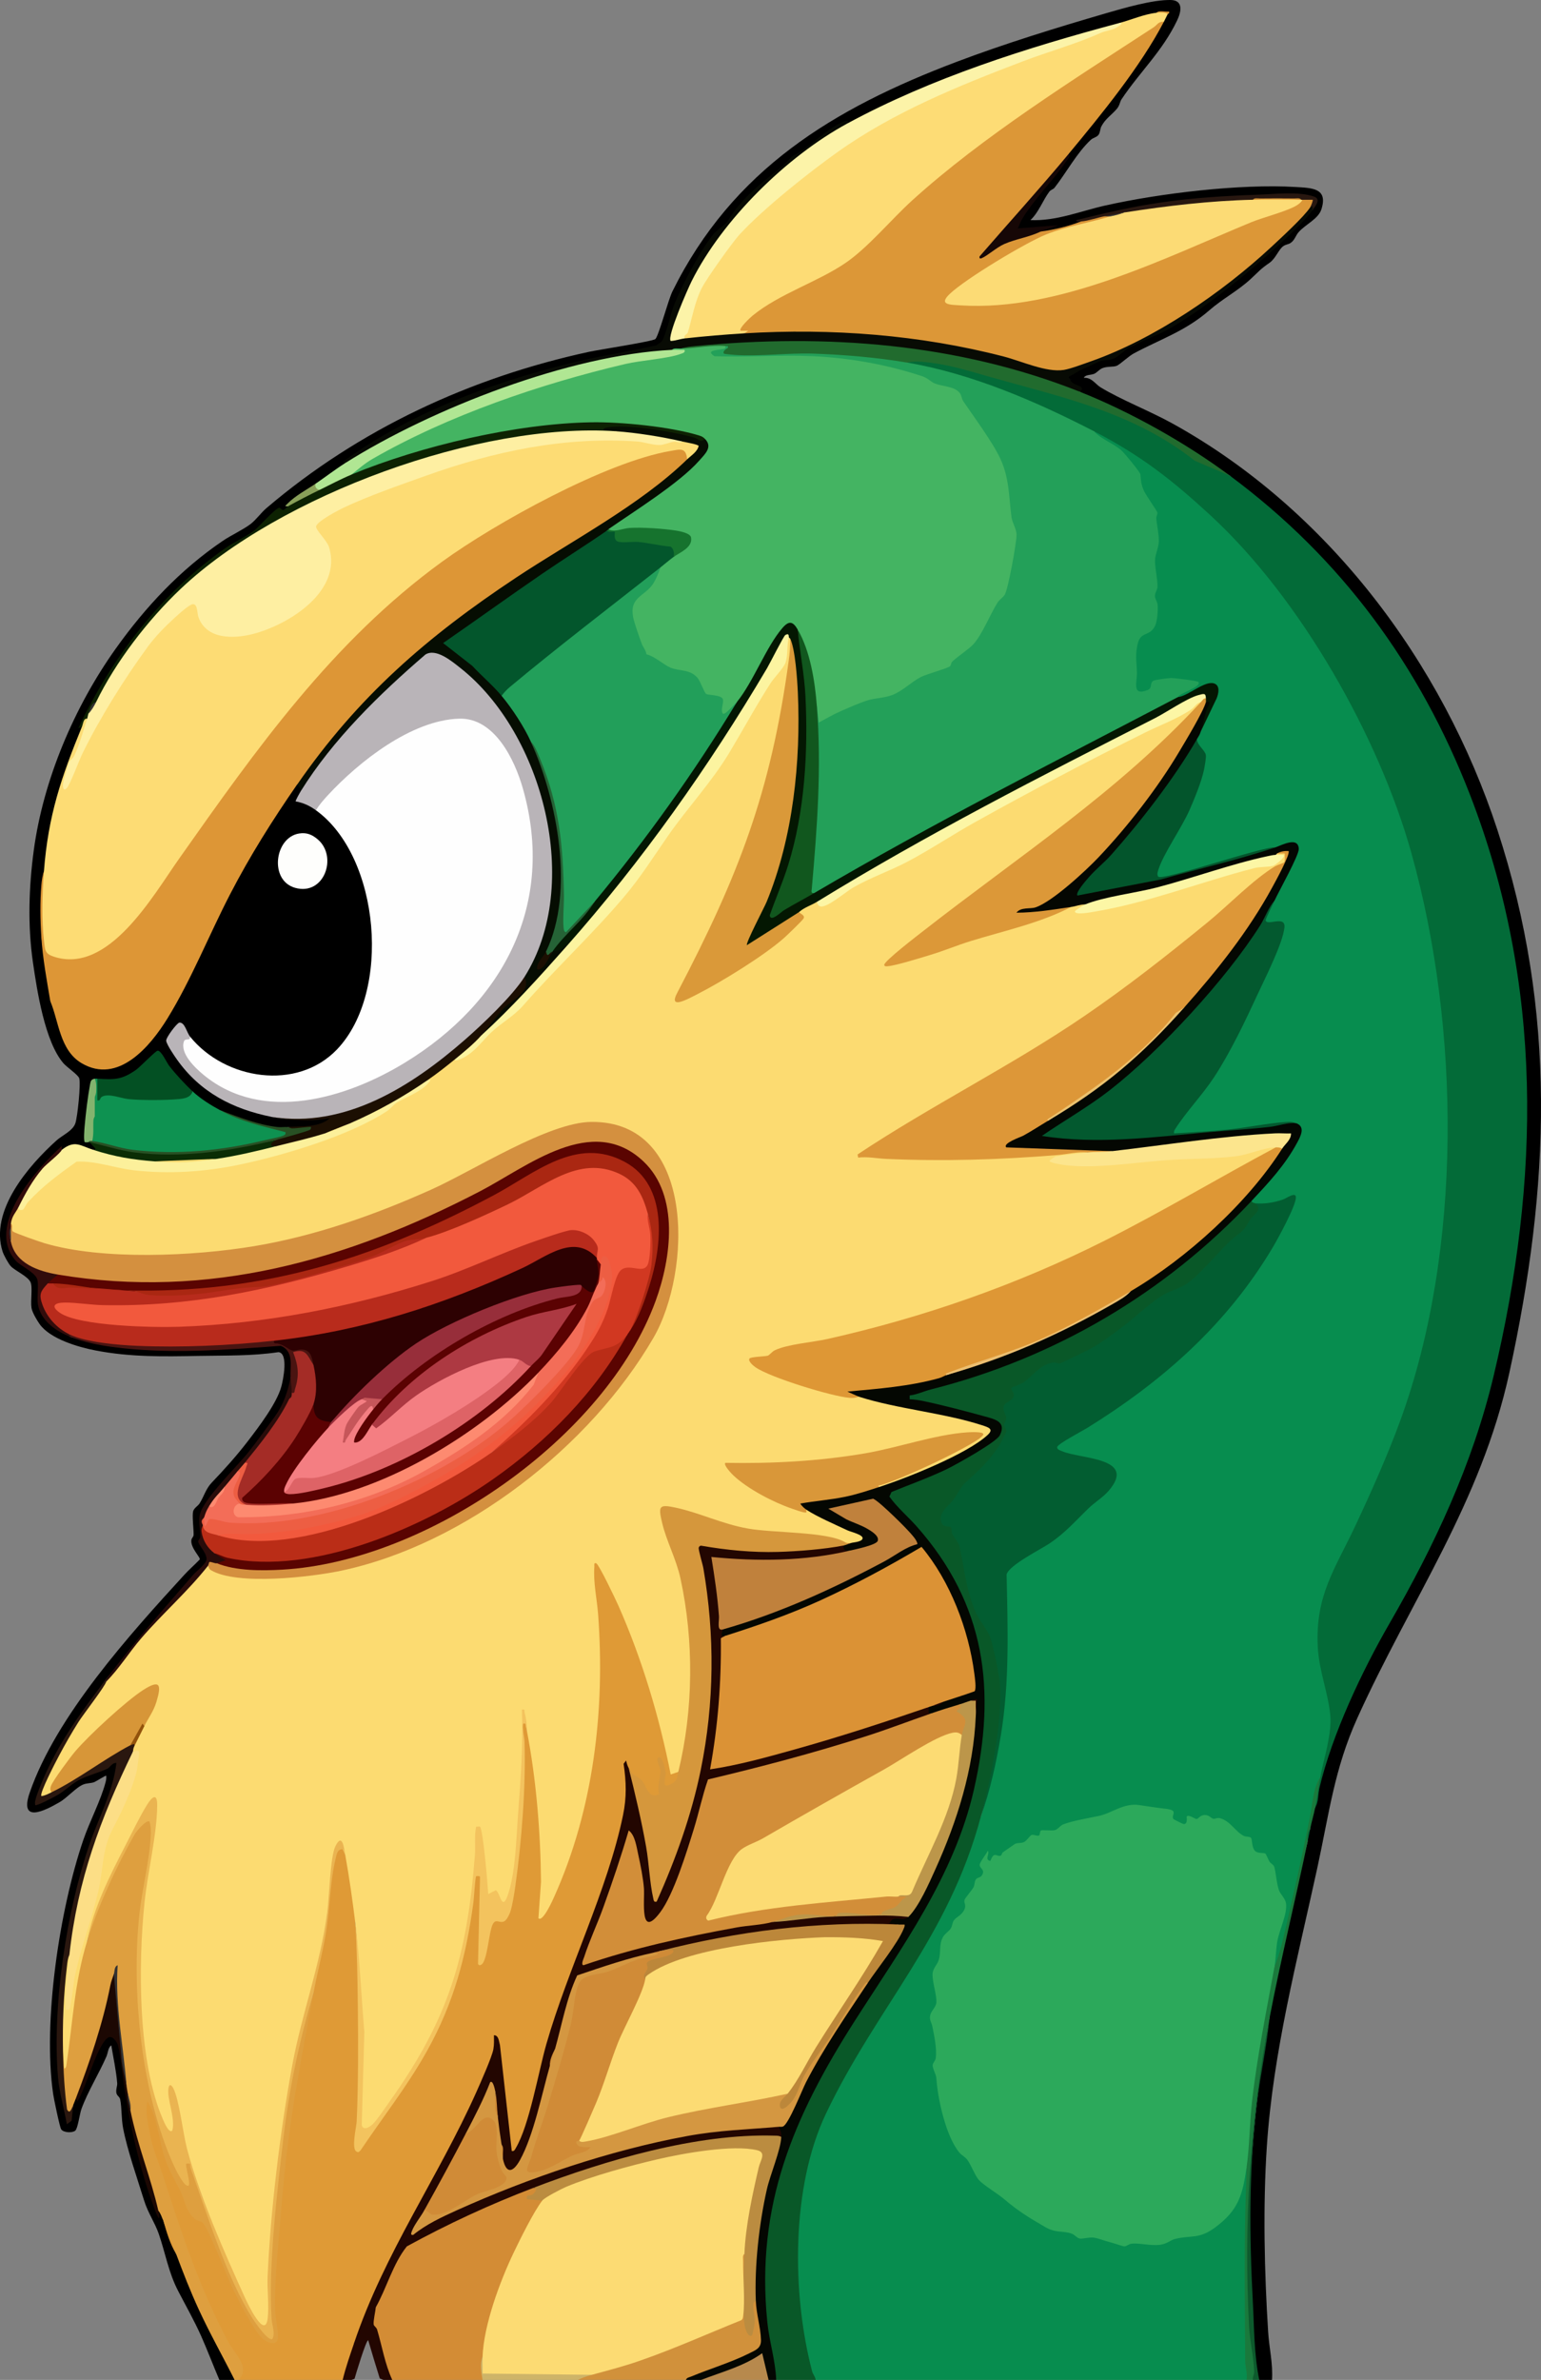 <?xml version="1.0" encoding="UTF-8"?>
<svg id="Layer_2" data-name="Layer 2" xmlns="http://www.w3.org/2000/svg" viewBox="0 0 1211.58 1870.12">
  <rect x="0" y="0" width="1211.58" height="1870.12" fill="#808080" stroke="none"/>
  <defs>
    <style>
      .cls-1 {
        fill: #0d5a2d;
      }

      .cls-2 {
        fill: #0b2d05;
      }

      .cls-3 {
        fill: #2d0102;
      }

      .cls-4 {
        fill: #dc9737;
      }

      .cls-5 {
        fill: #fcde86;
      }

      .cls-6 {
        fill: #fcf6a5;
      }

      .cls-7 {
        fill: #040702;
      }

      .cls-8 {
        fill: #c6565a;
      }

      .cls-9 {
        fill: #03562c;
      }

      .cls-10 {
        fill: #03552c;
      }

      .cls-11 {
        fill: #f2593d;
      }

      .cls-12 {
        fill: #035023;
      }

      .cls-13 {
        fill: #d49741;
      }

      .cls-14 {
        fill: #d5973c;
      }

      .cls-15 {
        fill: #229f5a;
      }

      .cls-16 {
        fill: #d79638;
      }

      .cls-17 {
        fill: #44b462;
      }

      .cls-18 {
        fill: #feefa2;
      }

      .cls-19 {
        fill: #da9939;
      }

      .cls-20 {
        fill: #fcf3a8;
      }

      .cls-21 {
        fill: #d4903f;
      }

      .cls-22 {
        fill: #fcdb71;
      }

      .cls-23 {
        fill: #ba2d17;
      }

      .cls-24 {
        fill: #2ca95b;
      }

      .cls-25 {
        fill: #de9f3f;
      }

      .cls-26 {
        fill: #f47e82;
      }

      .cls-27 {
        fill: #0d2202;
      }

      .cls-28 {
        fill: #ed5e43;
      }

      .cls-29 {
        fill: #bb8c40;
      }

      .cls-30 {
        fill: #c0813c;
      }

      .cls-31 {
        fill: #d13821;
      }

      .cls-32 {
        fill: #333232;
      }

      .cls-33 {
        fill: #285024;
      }

      .cls-34 {
        fill: #03592f;
      }

      .cls-35 {
        fill: #de9735;
      }

      .cls-36 {
        fill: #320c0b;
      }

      .cls-37 {
        fill: #1a793c;
      }

      .cls-38 {
        fill: #080b04;
      }

      .cls-39 {
        fill: #fcdb73;
      }

      .cls-40 {
        fill: #216b2e;
      }

      .cls-41 {
        fill: #de6366;
      }

      .cls-42 {
        fill: #1c0803;
      }

      .cls-43 {
        fill: #078d4f;
      }

      .cls-44 {
        fill: #5b0202;
      }

      .cls-45 {
        fill: #dc9838;
      }

      .cls-46 {
        fill: #ceb468;
      }

      .cls-47 {
        fill: #d99739;
      }

      .cls-48 {
        fill: #1c0f02;
      }

      .cls-49 {
        fill: #2a170f;
      }

      .cls-50 {
        fill: #0e9251;
      }

      .cls-51 {
        fill: #ecbf70;
      }

      .cls-52 {
        fill: #fddc75;
      }

      .cls-53 {
        fill: #aa2712;
      }

      .cls-54 {
        fill: #bc873a;
      }

      .cls-55 {
        fill: #d38c35;
      }

      .cls-56 {
        fill: #160706;
      }

      .cls-57 {
        fill: #025d31;
      }

      .cls-58 {
        fill: #060d02;
      }

      .cls-59 {
        fill: #df9a36;
      }

      .cls-60 {
        fill: #d08b37;
      }

      .cls-61 {
        fill: #095828;
      }

      .cls-62 {
        fill: #92520c;
      }

      .cls-63 {
        fill: #fcf09b;
      }

      .cls-64 {
        fill: #eab451;
      }

      .cls-65 {
        fill: #f36d58;
      }

      .cls-66 {
        fill: #dd9636;
      }

      .cls-67 {
        fill: #290c0a;
      }

      .cls-68 {
        fill: #5a0401;
      }

      .cls-69 {
        fill: #fefefe;
      }

      .cls-70 {
        fill: #4a1411;
      }

      .cls-71 {
        fill: #fefefc;
      }

      .cls-72 {
        fill: #fddc74;
      }

      .cls-73 {
        fill: #16732e;
      }

      .cls-74 {
        fill: #fd8a70;
      }

      .cls-75 {
        fill: #db9235;
      }

      .cls-76 {
        fill: #83b36e;
      }

      .cls-77 {
        fill: #b7894d;
      }

      .cls-78 {
        fill: #bc964a;
      }

      .cls-79 {
        fill: #256336;
      }

      .cls-80 {
        fill: #b82b1c;
      }

      .cls-81 {
        fill: #23a059;
      }

      .cls-82 {
        fill: #fce58d;
      }

      .cls-83 {
        fill: #b0e693;
      }

      .cls-84 {
        fill: #972e3a;
      }

      .cls-85 {
        fill: #d1913b;
      }

      .cls-86 {
        fill: #a42c26;
      }

      .cls-87 {
        fill: #281710;
      }

      .cls-88 {
        fill: #89a059;
      }

      .cls-89 {
        fill: #f3c35e;
      }

      .cls-90 {
        fill: #fcdb75;
      }

      .cls-91 {
        fill: #b9b4b8;
      }

      .cls-92 {
        fill: #230601;
      }

      .cls-93 {
        fill: #dd9738;
      }

      .cls-94 {
        fill: #036b38;
      }

      .cls-95 {
        fill: #d28e39;
      }

      .cls-96 {
        fill: #11571e;
      }

      .cls-97 {
        fill: #ad3942;
      }

      .cls-98 {
        fill: #fcf4a0;
      }

      .cls-99 {
        fill: #ebc16e;
      }

      .cls-100 {
        fill: #041702;
      }
    </style>
  </defs>
  <g id="Layer_1-2" data-name="Layer 1">
    <g>
      <path class="cls-43" d="M1038.04,1396.36c-10.49,48.39-21.55,97.47-33.2,147.22l-2.79,1.71-1.65-2.38c.37-13.53,3.6-25.75,7.88-38.4,1.81-6.65.18-13.07-4.88-19.26l-3.52-17.84c-3.2-2.46-4.87-5.6-6.23-9.31-8.8.78-11.02-4.91-11.68-12.62-6.56-1.44-12.32-5.29-17.28-11.53-4.04-3.03-6.23-3.84-11.25-2.85-4.13-3.43-8.41-3.36-12.85.2l-5.52-2.17c.76,11.63-18.4,3.49-14.24-4.77-10.8-2.43-21.7-3.72-32.7-3.86-15.98,6.31-32.35,10.58-49.25,14.16-5.83,4.64-12.14,6.47-18.91,5.51-1.27,4.97-4.11,4.7-8.28,3.56-3.28,4.84-6.91,6.62-12.71,6.93l-9.23,6.36c-1.22,3.75-4.24,3.77-7.42,2.58-1.99,4.18-4.9,6.77-7.77,1.74l-2.33,4.26c4.73,5.36,2.72,9.96-3.4,12.47-1.4,5.68-4.27,10.85-8.62,15.52,1.53,6.72-1.31,12.19-8.51,16.42-1.73,5.09-4.66,9.62-8.82,13.57-1.4,5.49-2.35,11.12-2.85,16.9-5.39,7.96-6.16,16.98-2.3,27.05.9,5.79-.63,11.6-4.6,17.43,3.4,10.74,4.89,21.69,4.48,32.85-2.69,4.09-2.56,8.73.4,13.9,1.85,19.08,5.66,38.79,15.56,55.47,7.28,7.04,13.15,15.26,17.62,24.65,17.15,14.14,35.41,26.82,54.78,38.05,8.7.85,16.48,3.26,23.33,7.22,11.47-.99,23.01,1.06,34.61,6.15l4.41-1.9c8.3.27,16.6.4,24.9.39,8.72-4.46,17.31-6.03,27.01-6.63,22.55-5.67,35.89-27.25,37.49-49.75l2.34-2.14,1.27,3.87c-2.38,53.31-2.53,110.16.91,161.9l-2.18,1.14h-338.83c-2.19-.1-3.76-3.17-4.34-5.23-20.82-74.26-15.71-165.64,24.91-232.52,19.3-32.8,39.2-65.22,59.69-97.28,20.94-32.05,33.61-65.94,45.97-101.85.76-2.21,2.25-4.09,3.71-5.89,20.14-61.75,19.93-127.26,18.64-191.52.22-3.87,13.13-12.02,16.52-14.14,18.85-9.68,34.52-23.17,49.21-38.92l13.21-11.09c12.31-13.33,8.04-18.51-7.1-22.93l-20.26-4.33c-9.24-1.87-18.27-6.35-6-13.37,75.06-42.5,151.44-107.63,181.26-189.97-8.22,4.3-17.41,6.96-27,6.65l-2.58-2.13c-1.36,3.24-5.35.82-3-2l1.44-4.45c7.7-7.57,38.94-43.39,35.6-52.49-1.64-1.3-2.33-2.64-2.06-4.03l-3.21-.5c-30.68,3.86-61.86,7.45-93.16,9.34-4.33.05,2.32-10.65,4-11.76,35.6-40.76,57.91-91.4,78.45-140.25,5.79-12.02,3.22-16.27-7.73-12.76-1.32-.05-3.23-.67-3.72-1.89-.6-1.5,6.94-14.87,8.38-17.09-.84-.41-1.29-1.06-1.27-1.97l14.03-27.53c6.05-13.34,7.49-18.28-9.93-11.02l-1.82-1.46c-29.79,8.28-59.65,16.36-89.57,24.24-8.27,1.83-5.24-6.46-3.1-11.34,7.15-13.82,14.54-27.53,22.19-41.12,3.78-7.83,16.62-38.45,12.73-45.63-3.97-3.62-5.38-7.33-4.22-11.11-2.25-1.9.3-5.81,3-6l5.91-16.06c9.24-17.73,7.62-23.63-4.85-17.7-5.6,3.5-11.48,6.36-17.62,8.57l-1.43-1.8c-.65-.73-.88-1.54-.57-2.43l13.9-7.63c-8.42-2.75-22.07-4.26-32.09-.64-.82,4.12-1.38,6.05-5.75,7.56-12.11,4.2-10.7-7.51-9.69-15.59-2-11.18-.66-21.22,4.04-30.11,13.84-4.84,14.18-18.49,10.14-30.58.92-2.99,1.58-5.98,1.98-8.97-1.89-11.93-2.81-21.99,1.03-33.58-1.21-7.83-1.57-15.43-1.08-22.8-7.63-9.09-12.11-19.11-13.46-30.05-7.77-11.88-16.82-21.36-29.93-27.67-3.52-1.7-5.02-3.84-4.48-6.41,1.84-.1,3.76-.12,5.48.61,19.47,8.32,43.8,26.71,60.37,40.27,99.62,81.51,169.43,207.2,196.17,332.91,23.32,109.61,25.29,230.88-.35,340.24-15.62,66.59-44.7,127.87-74.12,187.6-15.16,32.09-9.9,65.71-.92,98.87,3.32,20.42-2.01,38.16-8.72,56.97Z"/>
      <path class="cls-59" d="M414.35,1360.38l2.05,3.71c9.11,45.82,13.31,95.68,9.15,140.48,42.25-76.15,50.56-173.58,40.02-259.7-.87-8.72-2-26.83,7.88-13.28,2.94,4.04,6.76,12.41,8.88,17.24,19.79,44.9,37.92,93.34,46.36,142.95,2.04-1.18,3.58-.98,4.6.59,5.6,6.2-8.82,17.63-12.62,9.93,2.11-21.88-1.58.56-.76,8.05-5.57,8.51-14.74-4.36-16.62-9.78-4.59-2.67-7.58-6.4-8.99-11.2l-1.88-.24c2.87,14.68,1.51,29.7-2.06,44.24-4.69,19.14-10.23,38.03-17.04,56.55-21.89,56.51-43.12,113.24-55.55,171.74-1.61,5.44-8.4,27.77-12.51,29.86-2.47,1.26-4.28.66-5-2-2.99-28.38-6.25-56.66-9.78-84.83-.94,10.94-5.98,22.42-10.74,32.38-22.16,46.37-46.66,92.71-71.27,138.39-10.14,21.86-20.16,43.75-30.07,65.68.15,9.37-3.84,21.08-9,28.99h-81.96l-.58-2.29c4.05-4.43,1.92-9.91-1.01-14.38-15.27-21.63-25.96-48.35-35.74-73.65-14.37-37.14-28.68-77.19-36.44-115.43-2.35-14.11,3.53-20.79,7.96-2.52,5.63,20.93,11.3,41.34,22.48,60.2,2.28,11.42,7.72,19.05,16.31,22.87l3.09,4.27c9.77,26.25,21.56,51.52,35.38,75.81,16.86,25.03,20.65,15.44,15.88-9.25,1.26-83.49,11.83-167.71,31.64-249.47l-.78-3.07c8.1-30.05,12.95-60.49,15.09-91.24l2.29-13.94c1.42-8,7.19-9.84,8.39-.7.72,1.07,1.39,2.15,1.94,3.29s1.04,2.26,1.27,3.44c2.93,15.19,6.17,32.12,4.78,47.24,5.29,58.56,5.17,119.73,1.37,176.78l.58.97c36.91-48.71,68.84-95.94,82.74-156.22,4.62-20.01,7.13-40.13,9.14-59.68,1.46-2.07,5.76-.78,6.07,1.85l-1.45,66.52c.04,3.42,6.82-25.44,6.02-25,1.19-6.28,3.67-10.28,10.59-8.27,3.97-.44,6-10.67,6.69-14.19,8.72-45,10.5-94.47,9.8-140.05.36-2.46,2.08-2.49,2.59-.04l.79,6.42Z"/>
      <path d="M172.47,1870.12c-4.84-11.32-9.23-22.99-14.23-34.24-5.53-12.44-12.02-23.75-18.23-35.74-7.53-14.52-10.07-29.99-15.19-44.78-3.11-8.99-8.46-16.32-11.58-26.4-5.31-17.19-13.12-39.33-16.43-56.53-1.46-7.6-.95-15.67-2.31-22.68-.43-2.22-2.56-2.83-2.98-5.03-.55-2.87.8-5.48.62-7.81-.76-9.58-3.08-20.12-4.63-29.65-2.55,1.61-2.54,5.75-3.81,8.67-5.86,13.5-14.66,27.51-19.67,41.3-1.42,3.9-2.87,15.54-4.91,17.08-2.41,1.83-9.16,1.63-11.04-1.14-1.13-1.66-5.76-24.04-6.29-27.69-8.28-56.82,5.06-145.12,23.72-199.67,5.04-14.74,13.71-30.84,17.52-45.45.44-1.69.68-3.26.48-5.01-.32-.43-8.13,4.58-9.43,5.05-2.73.99-5.57.71-8.28,1.72-5.88,2.18-12.63,10.34-18.96,14.02-12.15,7.07-31.85,16.82-23.48-7.49,20.75-60.29,78.88-124.58,121.61-171.24,3.81-4.16,8.16-7.88,12.05-11.96.78-1.73-7.52-9.25-6.53-15.44.23-1.43,1.65-2.35,1.72-3.85.18-4-1.35-15.37-.31-18.75.78-2.52,3.7-3.98,5.01-6.02,3.51-5.52,4.86-11.46,9.59-16.39,9.47-9.87,19.64-21.14,28.39-32.58,8.58-11.21,22.6-29.53,26.26-42.71,1.51-5.43,5.79-26.46-2.23-27.2-20.89,3.13-41.96,2.57-62.99,2.96-27.55.51-53.22,1.01-80.63-4.25-13.93-2.67-35.96-9.13-44.18-20.79-2.11-3-5.76-9.13-6.35-12.64-.9-5.39,1.01-16.34-.76-20.23-2.14-4.7-12.01-8.93-15.47-12.52-1.95-2.02-5.59-8.79-6.48-11.51-10.41-32.1,20.42-67.62,42.44-87.44,4.41-3.97,12.59-7.37,14.7-13.28,1.75-4.87,4.41-31.05,3.1-35.47-.8-2.7-9.69-8.7-12.3-11.69-14.77-16.87-20.93-57.45-24.16-79.79-4.15-28.71-3.16-59.04.7-87.63,7.51-55.66,32.01-113.03,64.41-158.48,23.29-32.67,50.66-62,84.18-84.73,6.58-4.46,15.84-8.68,21.8-13.18,4.29-3.24,8.25-8.89,12.48-12.5,72.86-62.05,160.27-102.66,253.88-122.93,7.15-1.55,50.06-8.16,51.98-9.99,2.6-2.48,10.17-30.94,13.44-37.53,47.45-95.64,126.25-143.56,223.47-180.33,38.32-14.49,78.66-26.86,117.69-38.23C883.74,6.29,906.6-.34,920.56.01c9.97.25,8.18,9.26,4.97,15.97-11.68,24.46-29.18,40.21-43.81,62.14-1.29,1.94-1.29,4.62-3.61,7.39-3.93,4.69-8.99,7.7-12.18,13.8-1.05,2.01-.81,4.74-2.3,6.7s-4.15,2.12-6.07,3.92c-10.98,10.27-19.17,25.73-28.42,37.54-1.03,1.31-3.07,1.73-4.01,2.98-5.21,6.86-8.34,16.29-14.97,22.5,20.41.9,39.45-7.13,58.96-11.49,42.68-9.56,106.11-17.16,149.48-14.52,12.96.79,25.63.79,20.35,17.44-2.46,7.75-12.45,11.83-17.94,18.04-2.35,2.65-3.08,6.42-6.42,8.57-1.71,1.1-3.55,1-5.59,2.41-3.69,2.55-6.05,9.8-10.87,13.12-7.78,5.35-8.41,6.9-15.04,12.94-10.44,9.52-21.74,15.2-32.45,24.52-18.67,16.25-38.3,22.55-59.22,33.74-3.92,2.1-10.72,8.52-13.31,9.68s-7.35.34-11.18,1.82c-2.68,1.03-4.34,3.48-6.53,4.46-2.85,1.28-6.85.46-8.26,3.22,6.08-.53,9.13,5.02,13.08,7.42,16.22,9.87,38.8,18.61,56.54,28.42,121.85,67.34,212.27,187.47,255.48,319.23,47.04,143.42,41.35,280.85,9.45,426.78-22.32,102.13-77.73,178.9-119.52,271.29-18.14,40.1-22.24,75.44-31.41,117.52-15.79,72.49-34.82,144.79-39.74,219.13-3.11,46.87-1.95,98.91,1.05,145.96.78,12.22,3.89,25.03,2.99,37.49h-5c-.54-.65-1.05-1.32-1.44-2.06s-.7-1.4-.75-2.1c-5.76-75.99-8.93-148.88.79-224.66,9.61-74.94,27.2-153.22,45.03-226.59,11.14-45.83,30.25-87.32,52.41-128.89,27.1-47.87,50.95-97.2,71.56-148.02,20.72-64.65,33.99-134.59,40.05-202.36,20.23-226.14-70.33-465.25-268.61-587.18-31.61-17.14-62.6-33.93-92.96-50.35-1.6,1.38-3.03.25-2.53-1.73,1.31-5.26,29.04-14.96,36.44-16.32l12.52-7.54c54.69-24.77,102.77-63.96,142.96-107.5l1.51.17c.31-2.44.96-4.84,1.96-7.2.09-2.59-10.56-3.6-13.34-3.75-23.32-1.27-51.99,1.11-75.51,3.34-33.34,3.16-64.25,8.56-96.85,15.92-.11.02,1.82-.6,1.84.68-5.75,2.31-24.54,9.81-29.61,9.01-.82-.13-1.61-.53-2.37-1.01l-.47-1.85c-6.55,1.11-12.76,1.13-18.62.06-2.07-3.07,7.42-16.19,9.28-18.63,11.73-13.1,22.33-26.61,31.8-40.55l.57-2.77c26.19-31.22,48.58-63.24,70.31-97.72.97-1.53,2.56-2.54,4.08-3.45-1.17-3.22-.29-5.01,3-6-1.18-2.58-6.4-1.78-9-1l-2.06,2.3c-8.14,1.84-16.16,4.16-24.06,6.97-.73-1.19-1.66-1.7-2.86-1.27-2.64,1.91-5.52,3.29-8.66,4.13-36.63,10.48-73.25,21.09-109.02,34.28-30.41,11.21-57.8,24.11-86.95,37.89-2.92,1.38-6.1,2.07-9.26,2.66l-.99-1.37c-34.01,21.03-68.47,47.23-93.44,80.33-24.09,23.16-38.57,57.39-47.83,89.27-1.58,4.87-5.58,7.94-10.69,8.78-86.45,12.66-168.35,41.29-241.81,88.69-.57.37-.7.5-.04,1.17-.58,1.45-1.23,2.97-2.46,3.99-5.62,4.66-13.72,10.7-20.53,12-.88.79-1.15,1.82-.95,3.03-7.22,4.44-14.28,9.09-21.17,13.95l.14,1c1.23,4.51-3.95,5.78-7.4,3.54l-11.82,11.14c-36.82,23.09-69.73,48.84-97.85,84.31-18.51,23.36-33.06,49.01-47.17,74.71-.11.12,1.61-2.55,2.32-.78-1.4,9.74-5.77,19.38-10.57,28.06-7.88,26.3-14.44,53.24-16.99,80.75l-2.43,5.14c-5.24,31.44.12,64.4,6.02,96.03.07,2.04-.28,4.01-1.03,5.92-1.35.91-1.58.21-1.82-1.16,3.34,16.97,9.42,32.38,18.24,46.24,7.12,3.99,11.96,9.14,14.52,15.46-1.97,9.98-3.26,20.1-3.88,30.35-.04,11.98-7.04,20.54-18.07,23.05l-1.51,3.11c-19.93,18.31-58.5,62.78-30.82,87.96,11.06,6.64,19,11.85,14.53,26.18.15,16.44,11.68,25.18,24.79,32.68,25.78,7.66,53.02,9.14,80.12,9.3,26.17.15,52.29-1.78,78.37-3.81,9.76.94,15.15,3.93,16.48,13.28.45,3.17.81,12-2.06,13.21.73,11.47-4,20.66-10.14,29.97-15.85,22.45-32.89,43.73-51.13,63.85-7.34,9.6-9.84,15.2-9.27,27.01-.06,7.46,1.29,11.14,5.48,17.32,1.79,4.08.6,7.94-3.57,11.6-26.32,27.59-51.7,57.58-76.3,87.13-15.97,22.26-29.64,44.15-42.97,68.1-1.71,3.07-12.17,25.72-10.95,28.25.76,1.57,28.96-15.36,30.36-17.02,7.55-4.36,15.44-7.93,23.69-10.72,13.42-12.61,9.15,5.46,6.04,15.64-27.38,62.92-42.56,131.09-43.14,200.23-.18,20.83,1.37,42.2,7.6,61.7.71-3.82,1.84-7.6,3.38-11.35-2.58-1.5-.87-5.09,2-5l1.91-1.5c5.22-15.16,11.36-29.87,18.42-44.11,5.64-8.73,13.45-4.47,13.98,4.55,5.1,43.13,15.49,87.63,29.69,129.8.02.06.44-.3.97-.78,3.18-1.69,6.62,6.19,4,8,2.97,8.81,6.3,17.47,10,25.99.9.94,1.77,1.89,2.53,2.93s1.44,2.04,1.91,3.16c12.74,30.14,25.55,59.88,40.98,88.8l.56,4.06h-11.99Z"/>
      <path class="cls-7" d="M944.09,574.77c-.91,2.89-1.62,3.61-3,6l-.72,5.18c-24.31,40.73-55.61,77.43-87.94,110.93l-2.67,4.29c22.3-4.79,44.6-8.75,66.9-11.89l86.41-23.55c4.65-1.58,17.81-8.74,18.06,1.46.12,5.03-15.78,33.42-19.06,40.52-3.68,5.85-7.1,12.14-8.46,18.68-43.56,65.8-100.87,124.22-168.41,165.07,31.93,4.16,64.2,1.93,96.14-1.07,1.03.57,2.05,1,3.04.93,29.43-1.94,59.71-4.85,88.27-9.13l6.42.42c7.43,2.74,3.67,10.01.8,15.3-9.6,17.72-22.18,31.2-35.79,45.67-1.18,2.69-2.51,5.35-4.47,7.57-12.56,14.24-29.16,28.27-43.93,40.37-63.68,52.15-137.26,86.48-216.22,106.24,19.52,3.99,40.03,8.33,59.07,14.36,8.92,2.83,14.24,8.27,8.62,17.23-3.57,5.68-19.13,14.39-25.49,17.92-18.58,10.31-38.25,19.2-59.25,26.64-.12.05-1.46,1.63-1.37,1.73,33.53,36.48,58.74,64.44,70.13,115.54,25.2,113.07-41.77,216.25-102.4,305.74-34.86,54.8-61.61,114.32-64.79,179.96-1.44,29.76,1.95,57.4,7.73,86,.54,2.71.55,5.14-1.45,7.25h-6l-2.03-.44c-1.32-5.83-2.86-11.5-4.61-17.02-14.21,8.47-29.92,15.07-46.33,17.46h-11.99l-.91-2.3c19.39-7.09,38.22-15.21,56.47-24.35l1.19-2.2c-.52-10.48-1.4-21.02-2.64-31.63l.85-1.5c-.54-.75-1.04-1.52-1.42-2.35s-.7-1.6-.73-2.4c-1.54-42.95,8.31-83.26,20.04-122.94l2.09-1.25c-2.27-1.47-4.19-6.11-2-8,.19-1.2,1.26-2.08,3.22-2.63l3.23-4.91c16.7-36.44,38.81-72.41,63.51-105.41l-.64-2.62c9.14-12,17.62-24.43,25.43-37.29,2.16-2.52,1.89-4.54-.81-6.06l-8.22-.67c.79-4.84,5.09-6.41,12.91-4.69l3.3-.63-.25-2.64c28.31-42.94,46.11-97.23,50.9-149.42l2.32-5.87.45-11.68c.13-1.06-1.35-1.16-4.44-.31-.97,3.33-6.29,5.3-9,3-4.81,4.65-15.38,8.01-21.99,7-4.89,1.93-5.71-2.84-2-5,.31-2.15,1.47-2.53,3-1,2.82-.5,5.71-1.15,8-3,6.96-4.68,14.94-7.98,23.95-9.9-1.95-38.42-17.4-78.16-40.7-110.31-45.3,27.85-95.1,52.89-146.28,67.8-1.22.36-2.52.46-3.84.54s-2.7,0-4.05-.1c-5.87,3.62-6.89-3.76-2-5l3.64-2.44c51.39-15.95,100.01-40.72,146.63-65.88,1.98-1.17-29.08-31.71-32.34-32.33-1.47-.28-28.93,5.04-29.29,6.5-.31,1.3,19.53,10.63,21.52,11,26.54,13.86,9.69,19.29-8.6,22.87l-1.61-1.68c-4.13,1.12-9.92.03-5-4,.33-1.41,2.33-2.08,6-2,.32-1.78,2.52-3.1,6.61-3.96-13.89-5.72-27.99-11.69-41.09-19.34l-.5-2.69c-4.61,1.69-8.9-5.26-3.48-7.22,19.16-1.82,37.84-5.63,56.04-11.44l4.41.67c20.17-7.81,40.96-16.04,60.47-26.22,4.27-2.23,26.21-14.2,25.17-18.2-29.25-8.6-59.19-15.63-89.83-21.1-4.84-.57-8.78-2.38-11.8-5.45-4.8.32-13.66-1.88-6.55-6.22,25.18-1.09,49.6-5.1,73.23-12.02l2.29,1.25c50.09-17.07,101.9-36.45,144.93-65.97.4-.83.83-1.63,1.37-2.36s1.05-1.35,1.71-1.81c42.95-29.63,82.69-60.33,111.59-104.86l4.28-2.91c-.77-.66-1.04-1.45-.75-2.4.47-.51,6.25-7.21,5.25-7.54-1.31-.44-6.83-.26-8.74-.14-40.4,2.55-80.59,7.72-120.76,13.04-3.02.11-6-.21-8.93-.96-27.06.33-54.75.54-81.83-.96-3.34-.15-4.46-3.14-2.39-5.71,9.7-5.57,19.63-11.27,29.64-16.86.61-.34,1.35-.44,2.13-.52s1.65-.03,2.48.07c36.41-24.14,72.48-49.51,100.62-83.45l6.33-5.5,1.34-3.52c27.89-33.36,55.83-68.97,74.32-107.52,6.11-4.35,6.8-13.54-2.7-9.9-.04.62-.38.95-1,1l-.96,2.08c-30.8,7.41-61.56,15.93-92.28,25.55-18.13,3.38-36.06,7.5-53.79,12.36l-2.9-1.01-9.23,3.71-1.76-1.72c-5.76,3.43-42.28,8.94-43.7,5.31-1.03-2.62,2.27-5.37,5-5.63,9.35,0,15.05-3.01,22.49-8.22,50.88-35.67,91.87-97.21,119.88-151.61l2.29-.77c.23-3.66,3.75-2.87,4.7.35l-8.7,22.63Z"/>
      <path class="cls-61" d="M987.07,945.59c6.18,2.27,5.39,6.81-2.38,13.63-4.25,7.27-10.04,13.45-17.37,18.53-11,12.88-23.04,24.37-36.11,34.46-9.62,3.99-19.1,8-27,15.19-21.4,18.79-44.91,36.31-71.39,45.97-5.65-1.87-10.65.8-15.06,4.29-5.85,6.37-12.61,11.06-20.27,14.08,2.97,5.04.83,9.62-6.39,13.72,2,5.47,2.08,10.18.24,14.15,4.9,8.7-8.25,23.97-14.13,30.55-10.44,8.76-19.1,18.58-25.98,29.46-4.68,4.62-17,17.32-3.78,18.29l1.8,1.25c1.32,5.09,3.58,9.98,6.78,14.65,4.42,26.28,9.3,50.42,24.42,72.25,16.01,45.99,3.64,95.33-9.26,141.29-25.48,95.4-81.84,149.69-121.8,233.53-27.41,57.51-26.93,141.44-10.88,202.5.62,2.37,2.55,4.22,2.74,6.76h-30.98c-.57-15.25-5.45-30.25-6.99-45.49-9.3-91.97,20.92-161.83,68.93-236.9,36.69-57.37,78.02-113.57,93.49-181.37,17.88-78.33,9.21-145.68-44.97-206.92-6.92-7.83-15.48-14.98-21.45-23.45l1.63-3.59c14.35-5.89,29.71-11.32,43.64-18.07,7.14-3.46,38.72-21.01,41.5-26.47,5.48-10.74-3.93-12.68-11.86-14.87-15.12-4.17-32.68-8.78-47.95-12.02-3.59-.76-7.36-1.3-11.04-1.47v-2.99c5.72-.64,11.23-3.34,16.77-4.74,96.81-24.42,183.81-75.52,252.11-148.19.21,1.83,2.62,1.64,3,2Z"/>
      <path class="cls-25" d="M68.53,1525.3c7.99-29.66,21.42-57.89,36.34-84.66,10.14-18.2,18.61-12.56,14.74,6.2-12.67,67.99-16.07,138.53,2.18,206.32,5.64,20.95,12.79,44.22,24.86,61.47l-2.26-14.19c.88-2.07,2.65-2.68,4.67-2.14,10.57,32.96,22.97,66.19,37.52,97.94,6.75,14.72,14.03,30.16,26.34,39.41-2.81-33.84-.36-70.47,3.06-105.36,5.1-52.01,11.73-109.84,27.78-159.67.51-1.57,1.52-2.98,2.67-4.34-4.64,25.26-9.6,51.06-13.87,76.59-5.05,30.2-8.73,59.34-11.11,89.84-2.06,26.42-5.84,56.96-5.05,82.99.18,5.98,2.39,15.4,2.13,20.95-.37,7.71-8.84,4.22-12.62.53-6.88-6.74-18.68-30.14-23.31-39.66-4.19-8.61-18.88-47.32-23.4-51.05-1.29-1.06-3.56-1.02-5.24-2.27-7.57-5.59-8.29-14.3-11.97-22.01-4.01-8.38-8.87-16.13-11.96-25.02-5.26-15.14-5.75-32.18-14.04-45.93-1.99,7.23.38,17.5,1.8,25.19,2.37,12.87,6.18,20.32,9.97,32.01,14.91,45.94,28.93,89.22,51.88,132.03,5.07,9.45,17.73,19.95,7.82,29.66h-3c-9.26-18.43-19.48-36.49-28.16-55.3-6.64-14.37-12.28-28.88-17.81-43.65-3.7-8.51-7.03-17.18-10-25.99-1.32-2.71-2-5.74-4-8-.88-.72-1.63-1.49-1.93-2.4-8.15-24.92-16.35-50.76-20.06-76.56l-2-12.99c-1.63-.6-2.28-4.88-1-6-4.57-29.41-7.32-59.11-8.54-88.82,0-.1.18,1.24-1.46.86-3.46,32.41-15.57,64.64-27.59,95.33l-2.4,2.62c-.55,1.43-1.41,3.69-2,5-.1,4.69-4.57,10.69-6.01,3.69-2.97-14.43-5.22-31.51-1.99-45.66l2.08.93c2.76-28.95,7.77-57.48,15.03-85.61l1.88-2.27Z"/>
      <path class="cls-55" d="M419.35,1719.2c6.83-1.65,3.67,5.15-.29,7.38,3.88-.41,6.3.46,7.29,2.62l.78,2.29c-21.69,35.57-40.55,75.34-45.58,117.66l-2.17,2.99c-.88,4.28-.63,8.67-.37,13,2.65.28,2.85,3.83.37,4.99h-70.96l-1.94-1.07c-5.51-13.01-10.43-28.42-13.44-42.12-1.02-4.63-.17-9.78,2.38-13.78l-.31-3.62c3.02-7.79,18.5-42.78,23.56-45.91,27-16.64,61.35-31.07,90.98-42.8,1.48-.59,3.09-.86,4.72-1.14s3.31-.4,4.98-.49Z"/>
      <path d="M995.06,1870.12h-5c-1.18-1.19-2.46-2.57-2.65-4.3-10.39-92.08-6.24-188.03,10.65-279.56-.22-4.81.05-9.58.94-14.31,9.12-41.63,18.54-83.38,29.04-124.62.04-3.48.71-6.81,2-10-.43-5.29.88-12.82,4-16.99,7.08-46.14,26.74-92.43,50.48-134.65,34.41-58.97,65.21-121.04,83.34-187.34,58.48-213.84,38.83-457.42-106.64-632.81-27.33-32.95-55.39-57.23-87.93-84.49-2.44-2.05-4.38-4.6-6.21-7.2-12.19-6.72-24.08-13.98-35.65-21.76-25.97-15.65-50.18-27.22-77.38-40.05-1.96-.92-3.47-2.57-4.91-4.15l-.95-2.49c-6.17-1.88-8.52-4.38-7.04-7.51,4.48,1.29,9.83,3.37,13.88,5.61,34.57,19.08,70.98,35.38,103.79,58.13,186.06,129.02,270.84,369.36,244.03,591.31-5.77,47.78-15.09,103.18-27.15,149.76-17.6,67.95-54.6,128.78-86.21,190.65-23.39,45.78-39.5,79.15-50.75,130.16-23.06,104.51-52.28,220.22-49.65,327.16.79,31.97,2.39,64,4.98,95.97.62,7.68.59,15.76,1.02,23.47Z"/>
      <path class="cls-85" d="M585.27,1771.17l1.92,1.98c-2.23-1.29-.13,68.38,2.71,59.68,2.13-6.54,1.36-12.77.36-19.4-.39-3.2.5-8.02,4.01-5.28.43,10.55,3.71,20.35,4.03,30.53.21,6.65-4.26,8.06-9.35,10.62-13.87,6.99-31.17,12.18-45.72,18.24-1.5.63-3.31.74-3.92,2.57h-84.96c-.06-1.01.23-1.85.98-2.47l10.01-1.52c.6-.69,1.22-1.35,1.93-1.9s1.34-1.02,2.08-1.25c38.27-11.83,75.59-24.57,112.49-41.45.84-16.82,1.18-33.68,1.03-50.58l2.41.23Z"/>
      <path class="cls-37" d="M1034.04,1420.35c-1.11,5.61-2.85,11.36-4,16.99-1.29,3.17-1.96,6.5-2,10-9.69,46.41-21.06,92.39-29.99,138.93-17.09,91.67-20.94,188.18-10.5,278.73.09,2.22-.14,4.35-2.49,5.13h-5c.94-4.84-1.01-10.03-1.04-14.45-.25-39.18-.76-79.14.08-117.95.25-11.56.83-22.98.96-34.52-.7-1.66-1.4-3.42-1.33-5.25,1.79-47.77,10.34-96.35,19.67-143.77.3-1.53.89-3.02,1.5-4.51s1.37-2.95,2.15-4.39c2.21-5.48,4.36-12,5.76-17.73,8.03-32.89,15.33-66.38,22.13-99.81,2.14-10.53,2.13-21.66,8.09-31.39-.6,7.93-1.93,16.2-4,23.99Z"/>
      <path class="cls-92" d="M308.41,1870.12h-7l-2.83-1.18c-3.15-10.01-6.17-20.01-9.08-30-1.71-.03-9.7,26.56-10.77,30.35l-2.31.83h-7c2.37-9.84,5.77-19.42,9-28.99.97-.46,2.07-2.64,3.28-6.53,1.59-4.48,3.83-6.42,8.61-6.89-1.8-4.75-1.63-15.94,5.1-14.56-.24,3.52-2.04,10.46-1.59,13.54.15,1.04,2.18,2.21,2.67,3.87,3.93,13.17,6.08,26.88,11.91,39.56Z"/>
      <path class="cls-1" d="M990.07,1870.12h-5c-.36-2.22,1.04-4.43,1-6.5-.21-10.7-3.4-23.88-3.99-34.99-4.33-81.63.57-161.98,15.98-242.37-2.16,22.32-7.18,44.27-9.87,66.59-6.39,53.05-5.94,103.61-3.13,156.81,1.07,20.25.91,40.52,5.01,60.46Z"/>
      <path class="cls-77" d="M604.26,1870.12h-52.97c16.22-6.28,33.63-10.73,47.97-20.99l5.01,20.99Z"/>
      <path class="cls-46" d="M379.37,1852.13c1.71,3.06,2.6,6.73,2.69,11.02l82.08.96,1.19,2.01c-3.58.97-7.66,2.28-10.99,4h-74.96c-.88-5.56-2.23-12.56,0-17.99Z"/>
      <path class="cls-24" d="M980.07,1703.21c-3.11,21.5-6.32,33.48-24.49,46.97-13.05,9.7-18.65,5.95-31.78,9.2-3.39.84-6.4,3.84-11.46,4.53-7.92,1.09-16.55-1.61-22.77-.8-2.4.31-3.83,2.19-5.87,2.09-.62-.03-9.16-2.87-11.64-3.47-3.97-.96-8.68-3.07-12.54-3.44s-8.2,1.2-10.65.74c-2.21-.41-3.76-2.91-6.26-3.82-7.1-2.6-12.12-.16-20.81-5.18-12.17-7.03-21.63-12.82-32.14-21.83-4.91-4.21-16.34-11.11-19.94-15.04-3.01-3.29-6.27-12.04-9.1-15.88-1.88-2.55-4.48-3.56-6.28-5.72-10.83-13-17.13-42.78-18.17-58.7-.18-2.84-3.04-7.31-2.87-10.15.1-1.72,2.08-3.27,2.38-5.3,1.11-7.58-1.28-18.21-2.71-25.42-.41-2.09-1.75-3.91-1.83-6.26-.16-5.25,4.66-7.76,5.04-12.06.52-5.8-3.35-16.38-2.95-22.77.26-4.08,3.52-6.92,4.7-10.38,2.2-6.42.01-12.29,3.52-18.47,1.63-2.88,4.73-4.39,6.17-6.83,1.18-2,1.06-4.6,2.54-6.46,2.17-2.73,6.4-3.91,8.28-8.78,1.24-3.2-.71-4.63-.12-6.96.39-1.55,5.88-7.74,7.08-10,.95-1.78.75-4.6,1.85-6.15,1.22-1.73,3.46-1.21,4.76-3.24,3.01-4.69-2.2-5.28-1.71-8.59.29-1.95,5.21-8.35,6.38-10.72,1.63,2.62-2.87,7.22,1.98,7.99,2.95-7.98,4.86-3.19,7.9-4.07,1.11-.32,1.2-2.21,1.88-2.64,1.85-1.2,9.19-6.51,9.75-6.75,2.05-.89,4.41-.33,6.73-1.27s4.75-5.18,6.19-5.7,4.63,1.26,5.94.35c.59-.41.58-3.33,1.24-3.76,1.25-.8,8.24.36,11.11-.38,2.32-.59,4.28-3.62,6.51-4.49,7.35-2.87,20.42-5.01,28.28-6.7,9.88-2.12,19.37-10.28,31.37-8.5,7.51,1.11,13.2,2.07,21.04,2.94,10.59,1.18,3.91,4.77,5.94,8.01.25.39,7.59,3.99,8.09,4,3.66.09,2.06-5.6,2.47-6.03,1.58-1.63,6.4,2.01,7.52,2.03,1.95.03,2.66-3.26,6.95-3.1,3.39.13,4.56,2.55,6.25,2.89s3.09-.99,5.28-.42c8.47,2.22,12.38,10.97,19.05,14.02,1.61.74,4.72.32,5.5,1.5,1.01,1.52.38,7.95,3.46,10.53,2.15,1.79,6.21.88,7.73,1.77.66.39,2.38,4.91,3.24,6.26.94,1.48,3.31,2.46,3.8,4.2,1.42,5.05,1.78,12.99,3.68,18.3,1.23,3.43,4.98,6.38,5.55,10.43,1.14,8.13-5.06,20.34-6.76,29.31-1.2,6.31-1.17,14.07-2.28,20.21-6.41,35.49-13.74,70.91-17.74,106.69-1.91,17.05-1.84,34.58-4.25,51.23Z"/>
      <path class="cls-94" d="M967.08,373.87c87.44,64.91,149.18,148.9,188.66,250.62,57.79,148.9,55.27,302.98,18.56,456.84-16.51,69.18-46.55,133.26-81.71,194.15-21.75,37.66-45.22,87.29-55.25,129.66-1.13,4.76-.54,10.77-3.29,15.2,1.52-7.69,2.46-16.09,4-23.99,2.85-14.61,9.18-33.93,7.87-48.35-1.6-17.68-8.93-34.97-9.86-54.1-1.99-40.6,13.78-61.28,29.69-95.23,12.45-26.57,25.24-55.13,35.29-82.65,49.06-134.41,46.99-308.44,8.69-445.51-25.67-91.86-87.38-200.31-157.62-265.17-30.4-28.07-55.12-47.46-91.97-66.45-2.37-.02-4.66-.44-6.87-1.27-42.89-23.55-86.69-37.74-133.8-49.53-2.29-.57-4.32-1.86-6.26-3.17l.74-2.26c11.23-1.36,23.59.69,34.81,3.39,25.43,6.12,52.15,13.71,77.34,21.31,40.74,12.3,80.81,25.68,114.36,53.03,9.22,3.7,18.09,8.19,26.61,13.48Z"/>
      <path class="cls-81" d="M570.28,271.92c3.28-3.47,6.2,1.8,1.24,4.37,6.83.86,14.1,1.06,21.3.92,39.05-2.3,78.93-1.93,117.54,5.88l2.85,1.83c50.88,8.68,101.37,30.49,146.93,53.97,5.97,6.63,15.46,9.4,22.01,15.47,2.19,2.03,14.2,16.54,14.45,18.35.71,5.24.19,6.8,2.62,12.55,1.57,3.7,10.51,16.32,10.7,17.32.31,1.65-.9,3.13-.79,4.72.35,4.83,2.11,12.65,1.98,18.03-.11,4.59-2.7,10.39-2.97,14.11-.41,5.67,2.19,16,1.91,21.81-.11,2.3-2.01,4.51-1.99,7.09s1.87,4.31,2.11,6.97c.36,3.99-.3,12.64-1.89,16.17-4.07,9.03-11.39,4.29-13.73,14.26-2.24,9.54-.9,13.88-.66,22.56.21,7.56-4.34,18.85,8.27,14,4.18-1.61,1.49-5.41,4.6-7.36,1.25-.78,11.76-2.11,13.86-2.15,2.7-.05,20.66,2.16,21.47,3,3.6,3.76-15.14,9.02-16,11.99l-8.1,5.74c-87.23,45.49-173.7,92.3-259.75,140-5.77,3.2-11.88,5.74-18,8.18-2.35,1.02-4.15,1.44-4.17-1.59,5.59-45.26,5.51-90.98,4.77-136.65-.05-2.95.64-5.85,1.41-8.69,2.36,1.29,3.39,4.42,3.09,9.39,17.71-9.2,35.93-16.86,56.05-20.13,14.37-9.67,27.39-17.38,44-21.87,3.81-5.7,9.02-10.59,15.62-14.68,8.46-10.12,15.51-21.56,21.16-34.33,5.74-5.55,6.85-8.35,8.74-15.91,2.33-9.29,4.5-20.3,5.56-29.79.96-8.55.15-12.13-3.1-20.25-1.31-25.25-5.81-47.99-22.04-68.19l-15.73-22.74c-2.53-7.93-9.41-12.19-20.64-12.79-7.64-5.01-14.35-7.8-23.94-10.06-44.94-10.58-86.35-14.46-132.56-11.29-19.42,3.68-31.62-8.54-9.67-9.2-.36-.26.14-.6,1.48-1.03Z"/>
      <path class="cls-57" d="M987.07,945.59c7.49.57,14.45-.61,21.53-2.96,2.79-.93,10.22-6.51,10.28-1.77.09,6.44-13.99,32.25-18.01,39.02-35.96,60.58-86.5,105.23-145.82,142.04-3.74,2.32-23.3,12.57-23.86,15.15-.16,2.1,2.23,2.53,3.69,3.2,13.99,6.42,59.69,4.66,36.76,31.23-4.44,5.15-10.73,8.86-15.52,13.47-10.7,10.28-18.45,19.49-31.05,27.92-7,4.68-31.82,17.05-33.65,24.32.91,42.22,2.42,84.63-4.53,126.4-3.5,21.06-8.46,43.78-15.7,63.76,7.87-29.48,16.87-73.36,15.03-103.49-.45-7.37-5.4-31.08-7.96-38.01-1.61-4.36-8.03-12.48-10.44-17.54-7.79-16.33-9.39-34.4-13.1-51.87-1.06-5.01-4.62-8-5.99-11.01-.73-1.61-.26-3.93-.97-5.03-1.03-1.61-5.63-.05-7.06-2.93-4.15-8.33,4.84-13.66,8.94-19.07,2.68-3.53,5.83-10.07,9-12.98,10.3-9.44,18.86-17.04,26.74-29.23.79-1.23,5.76-10.62,5.82-11.25.21-2.33-1.67-3.67-1.81-5.11-.17-1.72,1.96-3.33,1.8-5.76-.18-2.7-2.88-4.65-2.02-9.06.73-3.74,8.79-4.18,7.86-9.78-.19-1.13-2.48-3.84-1.84-4.71.3-.41,7.54-2.94,9.36-4.15,7.27-4.85,12.9-14.06,23.37-15.7,2.12-.33,3.84.99,5.53.66,1.04-.2,16.11-7.71,18.99-9.03,10.59-4.85,20.78-12.71,30.21-19.77,10.46-7.83,21.53-18.95,32.6-25.38,5.17-3.01,11.19-4.47,15.83-7.16,10.65-6.17,26.58-26.03,36.11-34.86,8.54-7.92,8.97-4.98,15.52-16.46,2.64-4.62,10.35-7.36,4.4-13.09Z"/>
      <path class="cls-34" d="M1002.06,707.7c-1.01,2.19-7.15,14.63-7,15.46.93,4.88,15.91-4.42,14.8,5.74-1.38,12.63-15.07,39.45-20.94,52.12-9.93,21.43-21.53,45.89-34.43,65.52-9.1,13.84-21.83,27.03-30.44,40.53-.78,1.23-1.26,1.95-.96,3.53,14.12-.89,28.38-1.59,42.46-3.01,14.89-1.5,31.09-5.05,46-5.96,3.49-.21,4.42-.15,7.49.98-7.07-.66-13.64,2.05-20.61,2.88-15.88,1.87-31.99,2.69-47.84,4.13-43.33,3.93-88.28,9.84-131.44,2.98,17.63-12.11,36.56-22.82,53.45-35.99,39.43-30.75,91.63-87.33,118.28-129.59,3.84-6.09,6.34-13.87,11.17-19.31Z"/>
      <path class="cls-100" d="M627.25,494.81c16.78,73.74,10.26,154.76-20.02,224.4,8.44-5.81,17.96-11.75,27.7-16.75l5.31-.75c93.32-54.85,189.95-103.7,285.86-153.92,8.08-.84,20.78-12.99,28.26-10.8,5.19,1.52,3.71,8.03,2.2,11.77l-12.47,26.01c1.63-5.18,2.88-11.53,4.52-16.97.53-1.75,5.18-8.06-.52-6.01-2.12-.62-1.68-2.04,0-3-2.23-1.59-4.93-1.5-8.1.29-75.06,38.98-151.63,79.6-229.7,121.87-22.2,13.58-44.87,26.17-68.04,37.76-.52,4.01-10.19,8.27-13.99,8,.35.71.75,1.86.3,2.18-4.78,3.32-36.9,24.64-39.21,24.86-4.66-.12-4.84-3.78-.54-10.99,37.18-69.01,42.72-154.56,32.45-230.94-.75.88-1.08.54-1-1l-1.69-.22c-42.87,79.16-100.75,163.33-162.59,234-1.52,1.73-3.27,3.26-5.05,4.78s-3.67,2.94-5.58,4.32c-4.4,4.81-8.06,6.14-10.99,4-.02-5.78,6.57-12.4,11.44-14.77,7.62-7.64,14.88-15.72,21.54-24.21,2.02-4,4.15-7.96,6.89-11.52,25.96-33.77,50.86-66.26,74.85-101.6,9.19-15.27,19.25-29.87,30.21-43.8l.13-3.4c9-14.01,17.38-28.42,25.12-43.24,2.49-4.08,9.02-14.74,13.05-16.55,5.49-2.45,11.91.91,9.68,6.22Z"/>
      <path class="cls-10" d="M1003.06,665.73c-29.39,9.98-60.22,16.77-90.14,25.31l-65.78,12.67c-2-2.06,7.22-12.39,9.02-14.46,5.37-6.2,12.03-11.38,17.48-17.5,23.3-26.21,49.96-60.65,67.45-90.97-.02,4.67,6.43,8.8,6.99,12.58.3,2.03-.95,9.03-1.45,11.46-1.92,9.32-7.47,22.72-11.36,31.62-6.13,13.99-20.33,34.03-24.38,46.57-.59,1.82-1.52,3.96-.33,5.78,2.61,3.99,81.84-23.7,92.5-23.04Z"/>
      <path class="cls-22" d="M621.25,501.81c.92,4.66,1.71,9.7,1.25,14.46-3.16,32.81-11.15,69.07-19.9,100.92-16.31,59.38-41.4,109.83-68.67,164.48-.37.75-1.53,3.11-1.38,3.69.91,3.44,45.53-23.5,48.55-25.42,18.09-11.54,35.29-23.71,49.01-39.13-2.06-1.09-2.69-2.45-1.86-4.11,3.98-3.63,9.59-5.29,13.99-8,2.71,1.86,5.45,1.86,8.21-.01,19.86-13.66,41.62-25.35,65.3-35.08,67.71-40.49,139.25-79.02,210.51-112.36l9.31-5.48c3.21-4.32,6.05-5.65,8.52-3.99-.7,1.51-1.43,3.01-2.29,4.42s-1.72,2.76-2.8,3.94c-31.67,34.39-69.7,64.68-106.54,93.38-42.87,31.67-84.43,63.36-124.69,95.08-10.86,8.21-11.25,10.51-1.16,6.92,44.19-13.2,90.54-28.18,135.54-42.8,3.65-.54,7.22-2.06,10.99-2,.39,1.93-1.06,3.61-4.36,5.04-.46.97,19.18-2.63,21.26-3.14,36.72-8.93,72.74-19.63,108.9-30.61,7.18-1.9,14.34-3.09,21.45-3.57,5.69-2.75,6.57-4.98,2.66-6.7.32-.33.61-.75,1-1,10.35-3.94,8.5,4.53,3.3,10.01-6,2.41-11.63,6.75-16.88,10.97-59.79,53.14-125.19,104.75-195.89,145.53-39.57,22.29-78.43,45.67-116.59,70.14,54.23,4.22,112.42,1.72,166.89-2.68,3.84-.55,7.26-.25,10.25.9l-1.63,2.2c-10.56.15-40.99,5.04-11.76,6.21,25.28.34,50.52-1.13,75.73-4.4,28.78-.57,56.14-1.84,83.34-9.88l2.24,1.87c-1.62,1.46-3.27,2.88-5,4.19s-3.45,2.58-5.3,3.63c-24.14,13.62-48.39,27.21-72.75,40.41-95.5,51.73-195.62,93.54-301.98,110.27-5.71.96-9.47,3.66-13.8,7.08l-12.86,1.59c-2.87,1.7,16.72,10.33,18.15,10.88,21.14,8.21,43.78,15.14,65.71,17.85,30.4,9.69,67.13,12.76,96.97,22.47,4.87,1.59,9.39,2.86,4.45,7.5-16.02,15.03-63.77,34.02-85.43,41-2.67.27-2.87-1.25-.79-2.92,8.78-1.76,81-33.68,79.78-37.94-.57-2.01-36.55,3.13-40.49,5.01-50.97,14.43-103.75,19.94-157.01,19.08,14.6,17.7,39.82,29.82,61.53,34.76,8.11,5.36,23.03,11.81,32.3,16.17,2.3,1.08,12.3,3.36,11.67,6.3-.58,2.7-6.86,2.92-8.99,3.52l-3.95.7c-21.39-5.3-43.4-8.17-66.03-8.61-21.15-3.18-42.05-8.69-62.69-16.51-17.03-5.02-18.03-4.67-12.78,12.84,23.42,56.67,26.93,125.28,13.02,185.25-.26,1.11-.82,2.15-1.41,3.21s-1.33,2.06-2.09,3.03l-5.96,1.97c-8.83-44.91-22.51-90.55-41.02-132.4-1.97-4.47-15.29-32.56-17.51-33.47-2.05-.85-1.41,1.38-1.49,2.47-.94,12.87,2.06,25.31,2.99,38.01,5.49,74.98-3.57,152.57-34.49,221.36-.83,1.84-9.03,20.61-12.47,17l2.03-28.44c-.34-38.7-3.73-80.47-11.04-118.48.11-1.44-1.9-9.24-2.24-8.9-.8.79-1.07,2.12-1.18,3.6.6,11.68.54,23.31.21,34.99-.78,27.3-2.04,68.16-8.41,94.5-2.92,12.04-7.84,17.56-13.03,3.61-3.19,1.57-5.68,1.68-7.49.3.41-.29-6.44-59-6.18-51.47.17,4.95-.04,13.86-.54,18.76-3.67,36.22-8.17,73.2-20.11,107.9-9.99,29-23.34,50.81-39.38,76.6-3.06,4.93-20.98,32.18-26.12,33.45-3.88.96-6.31.74-7.41-3.68,2.22-52.08,2.36-104.91-3.05-158.72-2.17-17.71-4.82-36.44-8-53.97-1.27-2.94-2.63-5.83-4.07-8.69-2.94.35-7.01,21.46-6.79,24.88-2.14,30.98-7.47,62.38-15.74,93.19-23.14,83.35-33.58,172.41-32.91,258.11-4.16,12.52-14.56-6.54-17.09-11.77-17.94-37.18-31.03-72.85-44.77-111.96-.31-.87-1.15-1.55-2.15-2.17-4.03-15.29-7.34-30.67-9.94-46.12-6.95-25.59-2.38,1.56-.4,10.31,2.57,21.71-8.43,13.87-12.98-.93-20.43-66.54-18.98-138.97-6.11-206.76.73-5.68,4.59-39.39,2.68-41.02-2.62-2.23-31.94,56.44-33.55,60-7.47,16.54-14.82,33.18-19.09,50.9-10.05,32.87-11.2,63.82-16.24,97.21-.13.87-.45,3.01-1.74,2.73l-1.01-12.99c-.54-1.3-1.04-2.61-1.4-3.96s-.68-2.65-.71-3.97c-.4-21.62,0-48.04,5.46-67.64l1.64-.38,1.63,3.49c-1.63,11.75-2.5,23.49-2.63,35.23,2.73-25.32,10.49-50.85,18.34-75.92l3.69-14.31c1.47-21.83,7.28-42.06,17.4-60.7,7.1-14.66,13.37-29.97,14.4-46.02-1.33.15-2.22-.27-2.87-1.7-3.07-.67-2.07-3.95,1-4,.33-5.87,3.82-11.86,8-15.99l-.89-2.66c2.73-1.8,13.42-27.69,10.16-28.13-7.95-1.06-41.8,31.28-48.58,37.78-13.16,12.63-26.71,28.42-33.65,44.98.64,3.79-7.88,6.35-9.74,3.18-3.56-6.06,41.32-79.46,52.72-90.14,22.85-31.81,50.12-60.92,77.23-89.67l2.73-1.29c.78-.45,1.72-.65,2.3-.05,9.28,9.54,38.92,8.56,52.35,8,120.08-4.98,229.46-85.4,292.41-185.6,24.23-38.57,32.5-121.57-4.17-154.69-32.02-28.93-75.08-8.13-107.97,8.5-105.68,60.08-229.5,97.31-351.53,75.37-4.8-.86-35.67-9.58-37.52-13.29l-.79-7.11c-1.94-2.63,2.29-13.02,6-12.99l1.79.68c9.92-14.83,27.68-27.47,43.25-38.27,4.56-.5,9.11-.06,13.62.54,61.84,16.35,126.89,3.44,185.79-18.83,28.45-10.75,53.69-26.4,77.81-43.21l-.42-.86c4.15-6.7,13.4-13.87,20.99-15.99,11.29-6.13,21.5-14.61,30.62-25.46,14.84-10.68,27.13-23.08,39.25-37.49,37.54-37.64,72.94-75.82,100.99-120.55,30.21-35.46,53.43-74.69,76.94-114.85,10.21-9.98,12.56-18.47,12.77-32.6l2.29-.9c.23.35.82.63,1,1Z"/>
      <path class="cls-92" d="M663.23,1214.45c-.46,3.73,1.69,4.4,5,4-1.66,1.37-3.44,2.69-5.53,3.28-12.69,3.55-29.19,4.68-42.49,5.43-19.59,1.1-40.74,1.17-59.81-2.72,4.69,17.06,6.96,36.24,6.69,53.47l1.19,2.51c-.6,3.54-2.82,5.68,2,5,.94,1.85.09,2.36-1.49,3.03-.24,31.82-.99,68.41-9.4,101.02l4.9-2.09c53.51-11.89,106.61-26.94,159.31-45.14l6.6-.85c.26,2.64-1.23,5.73,2,5-1.13.94-2.28,1.84-3.51,2.63s-2.42,1.53-3.73,2.02c-54.19,20.38-110.57,35.82-167.17,48.68-5.63,21.67-11.38,43.32-18.76,64.11-4.59,12.94-9.31,25.81-16.53,37.46-7.15,11.54-17.6,17.6-18.15-1.34.57-19.12-2.19-40.19-9.24-57.87-10.42,34.05-22.12,67.27-35.12,99.67,46.79-15.61,96.13-26.24,144.29-32.77l2.98,1.32,22.12-3.98c20.02-1.2,40.11-1.64,60.29-1.34,7.79-2.1,17.57-3.22,24.53,1.32-4.78,4.73-10.95-2.73-14.99,4.99l7,1.01c-3.05.85-6.15,1.62-9.33,1.66-56,.74-110.08,3.46-164.66,17.95-4.68-.36-9.32.1-13.92,1.37-.13,1.21-1.46,1.54-4,1-4.26,2.28-9.02,3.82-14.28,4.64l-44.97,14.76c-6.34,18.12-11.96,36.42-16.86,54.9l-1.85,1.66c-1.91,4.17-3.24,8.5-4,12.99l1.08,3.54c-3.76,17.66-9.41,37.81-15.48,54.83-2.08,5.84-9.09,25.13-16.56,25.52-4.68.24-9.28-7.66-6.03-10.92l-1-10.99c-3.39-5.94-3.95-15.3-3-21.99-1.28-6.56-1.95-13.22-2-19.99-1.73.18-2.77-1.08-3.1-3.79-4.71,12.35-10.61,24.01-17.7,34.99l-2.18,1.79c-.75,3.51-1.53,7.07-3.14,10.29-8.68,17.33-17.91,35.64-29.84,50.68l1,2.25-7.99,13.01c39.93-23.64,86.22-41.24,131.28-55.29,51.49-16.05,96.63-24.39,149.41-27.51.82-.05,1.67.19,2.54.46s1.77.67,2.62,1.11c1.36,3.07,2.13,4.51,2,8l-2.07,1.21c-6.52-.45-13.67-.64-20.46-.18-62.04,4.18-108.34,19.37-166.41,38.84-.89.3-1.87.35-2.88.37s-2.06-.09-3.09-.25c-34.52,13.2-67.04,28.25-99.46,45.97-11.08,13.91-15.73,32.44-24.48,47.99-.34.6-2.37,1.76-3.07,3.42-2.28,5.36-.37,9.41,1.06,14.57-8.29-4.08-11.46,4.34-13.73,10.76l-1.25-.77c23.84-70.84,66.11-130.1,96.12-197.23,3.07-6.88,12.24-27.42,13.37-33.61.67-3.7.47-7.32.46-11.04,3.81-.03,3.89,5.03,4.72,7.77l9.28,83.18c1.99.39,2.39-.94,3.19-2.3,10.72-18.06,17.8-60.05,24.07-81.87,17.03-59.3,48.1-120.88,60.22-179.66,2.93-14.2,2.55-26.09.46-40.44l1.99-2.57c.36,2.05,1.06,4.15,2.01,5.99l4.11,8.28c7.75,31.21,13.46,62.37,17.13,93.5,39.29-84.76,53.53-182.92,31.93-273.12-.68-2.78,1.14-5.63,4.16-5.35,35.98,6.6,72.64,6.15,108.13.39l3.46,1.39Z"/>
      <path class="cls-14" d="M533.29,1392.36c11.92-48.65,12.39-103.06,1.69-152.11-3.34-15.28-11.01-29.24-14.39-43.58-3.16-13.41-2.52-14.8,10.91-11.91,18.68,4.03,36.21,12.78,56.59,16.38s62.02,2.32,76.16,10.63c1.85,1.09,2.99.77,4.98.68-1.79.5-4.05,1.61-6,2-15.19,2.99-35.96,4.58-51.43,5.04-20.17.59-40.41-1.41-60.26-4.84-.99-.27-1.93.57-2.18,1.43-.45,1.57,3.09,13.01,3.63,16.15,9.1,52.85,8.67,105.83-2,158.34-7.3,35.9-19.8,70.44-34.71,103.74-2.33.57-2.27-.91-2.7-2.74-2.78-12.06-3.31-27.5-5.6-40.42-3.67-20.74-8.6-41.38-13.68-61.78,3.8,7.38,6.97,5.62,10.54,9.95s5.09,14.85,13.52,10.4c-2.18-5.69,1.26-13.52.9-18.8-.12-1.78-3.62-7.77-1.96-9.54,3.23-3.45,5.91,9.85,6.03,11.51.32,4.54-3.91,13.46,4.11,9.13,5.41-2.93,4.67-4.85,5.84-9.65Z"/>
      <path class="cls-64" d="M68.53,1525.3c5.12-26.23,17.61-51.05,29.81-74.64,4.94-9.54,11.95-24.01,17.36-32.61,3.99-6.35,8-9.43,7.89.8-.25,23.41-7.48,52.06-9.96,76.09-5.04,48.95-5.33,124.64,14.38,170.27.83,1.93,4.8,11.66,7.47,9.01,2.65-9.63-4.5-25.12-3.01-33.48.64-3.56,2.4-2.44,3.79.22,4.64,8.92,7.66,35.65,10.71,47.26,9.84,37.38,29.46,81.81,45.63,117.29,1.84,4.05,15.81,33.77,17.87,16.15,1.17-10.02-.54-22.59-.06-33.04,2.41-52.66,9.78-113.64,19.35-165.56,7.59-41.23,21.83-77.74,27.53-120.4,1.56-11.69,2.36-43.48,6.31-51.66,5.51-11.42,6.88,1.11,7.83,6.33l-1.5-4.01c-4.67-1.04-5.3,4.11-6.19,7.8-4.04,16.63-4.53,39.59-7.46,57.51-2.67,16.27-6.9,31.69-9.83,47.64-11.26,37.65-19.36,76.42-23.86,115.57-4.84,42.12-11.59,98.21-9.11,139.79.29,4.89,3.29,12.73.46,16.5-3.61,1.05-13.06-12.69-15.1-15.86-20.46-31.88-36.17-82.73-49.09-118.88-.35-.99-.15-3.08-.27-3.19-.11-.11-2.88-.1-2.99,0-1.11,1.06,3.21,14.17,1.99,16.99-3.03,3.18-10.93-13.63-11.85-15.63-25.41-55.66-33.61-137.24-27.01-197.64,2.14-19.61,7.98-41.79,8.87-61.09.18-3.9.26-7.74-1-11.48-2.45-1.64-10.23,7.66-11.54,9.94-13.85,24.11-29.33,57.53-37.43,84.01Z"/>
      <path class="cls-89" d="M279.42,1511.3c3.45,28.16,4.6,56.94,7.04,85.42l-2.04,73c.93,4.86,6.12,1.89,8.53-.46,3.65-3.56,10.36-13.63,13.68-18.3,46.3-65.11,60.5-113.37,66.74-193.13.58-7.47-.59-15.07,1.01-22.49.82.14,2.71-.21,2.98,0,2.46,2.03,6.17,46.58,6.5,52.99l5.89-2.95c3.32.99,4.69,16.56,9.07,4.91,6.59-17.55,7.09-46.51,8.55-65.43,2.09-27.14,3.98-54.17,2.99-81.46,2.84-.47,1.67.59,2.13,2.31,1.23,4.54,1.88,9.96,1.86,14.68-.24-1.27-.73-2.74-1.04-4.45-.3-1.62.73-1.78-1.95-1.54-.89,4.89.9,9.9,1.04,14.45,1.07,35.81-2.21,77.3-7.17,112.86-.8,5.76-2.33,15.62-4.1,20.89-.68,2.02-2.87,6.37-4.79,7.23-3.74,1.69-6.32-2.51-8.86,2.12-3.15,5.74-4.21,29.28-9.09,31.89-1.35.72-1.58.64-2.56-.5l1.55-68.41c.06-1.03-2.9-.7-3.01-.6-.74.71-1.75,17.54-2.13,20.37-5.8,43.06-15.45,79.28-36.68,117.24-15.3,27.35-34.68,51.89-52.1,77.84-1.09.95-1.38,1.85-3.06,1.01-4.47-2.25-.15-19.36.05-24.01,1.27-29.11,1.22-59.99.91-88.96-.24-22.25-.64-44.33-1.95-66.5Z"/>
      <path class="cls-72" d="M536.29,346.89c1.72-3.27,13.55.36,14.66,3.03,1.27,3.03-7.27,13.25-10.66,10.97-1.71-.49-2.8-1.99-3.27-4.51-2.82-3.69-31.98,5.43-37.07,7.14-37.09,12.45-73.33,31.3-107.11,51.02-73.33,42.82-128.57,99.17-181.15,166.36-30.78,39.33-59.69,81.22-87.43,121.54-17.01,23.49-41.68,56.39-74.15,53.06-3.96-.41-12.18-2.2-14.59-5.45-5.41-7.29-2.37-54.22-.98-65.33,3.32-43.98,13.63-73.95,29.99-113.94-1.73-1.33,2.43-9.71,4-6l.9,3.69c-1.92,10.31-7.26,23.82-13.6,32-2,4.55-8.31,26.32-1,10.11,17.94-39.77,39.3-79.98,68.25-113.82,3.32-3.88,22.43-23.11,27.76-23.86,3.23-.46,4.97,1.49,5.77,4.46,1.6,20.85,21.26,23.31,38.26,19.7,34.63-7.34,85.92-43.14,52.7-80.06-.83-1.37-1.27-2.79-.79-4.35,2.14-6.99,30.66-19.39,36.8-21.82,73.55-29.01,154.18-56.66,233.91-43.14,6.56-1.3,12.12-1.75,18.81-.8Z"/>
      <path class="cls-4" d="M915.1,17.05c-18.23,35.09-49.52,73.36-74.96,103.95-1.84,4.16-4.59,7.66-7.47,11.13-19.22,23.21-38.89,46.16-59.41,68.16,11.34-10.18,26.78-15.13,41.72-19.08l3.17.75c10.85-1.43,21.82-4.13,31.98-8,4.71-2.31,12.94-4.85,17.99-4,1.79-.4,3.45-.4,5,0-.83,1.32-1.91,2.34-3.28,3.06-25.59,5.14-46.6,11.96-68.83,24.4-7.18,4.02-57.46,33.94-56.12,39.11,1.12,4.35,71.7-.08,81.13-5.27,53.86-15.1,106.3-34.64,157.32-58.62,14.08-4.18,27.65-9.4,40.7-15.67,7.16-5.38,14.4,1.34,6,6,.81.6,1.01,1.11.5,1.72-28.2,33.59-75.61,71.7-114.11,93.27-16.75,9.39-35.5,18.74-53.36,25.27-17.21,8.07-32.93,13.66-51.89,5.93-23-8.07-47.62-13.51-72.37-17.68-49.61-8.36-94.24-8.61-144.14-8.07-3.2.03-6.34-.7-9.42-1.49-10.77-1.4.15-11.81,5.25-15.52,18.54-12.76,38.2-23.74,58.96-32.96,22.47-13.73,42.51-30.93,60.14-51.59,60.15-54.53,127.96-98.2,196.27-142.04,3.73-4.35,6.8-5.27,9.21-2.77Z"/>
      <path class="cls-66" d="M540.29,360.88c-1.04,4.09-3.97,6.81-7.17,9.37-35.93,28.59-73.92,54.36-113.95,77.29-38.91,24.99-76.7,52.38-110.37,84.24-26.84,25.39-46.79,50.83-69.28,79.79-1.65,2.12-3.88,3.69-6.08,5.19l-1.42,4.41c-31.74,46.9-57.7,96.96-81.12,148.29-12.92,27.04-44.32,86.47-82.5,70.38-14.13-5.96-18.22-15.44-23.19-28.86-1.04-2.82-6.93-21.81-6.56-22.94.16-.5.5-.93.88-1.36-2.8-16.75-5.93-33.43-7.04-50.43-.86-13.23-1.07-27.83.05-41.01.26-3.06.89-7.68,1.99-10.5-1.33,17.65-1.98,37.78.13,55.34.78,6.51.68,9.32,7.41,11.58,43.06,14.42,77.76-47.16,98.81-77.01,60.51-85.8,120.35-170.53,206.59-233.19,41.96-30.48,129.31-78.64,179.75-87.11,7.9-1.33,12.04-2.89,13.05,6.55Z"/>
      <path d="M236.44,621.75c1.34,1.52.97,3.55-1.1,6.1,4.32,1.59,8.47,3.6,12.44,6.01l.65,2.88c7.53.86,14.55,10.17,19.21,16.36,33.14,44.01,38.32,129.52-.12,171.72-25.86,28.38-69.49,28.19-100.39,8.21-6.46-4.17-16.48-10.92-17.66-18.38-2.53.06-4.61-2.44-6.24-7.5-1.74-5.79-10.59,9.52-10.61,10.68-.01.94,2.44,4.94,3.19,6.14,17.16,27.51,42.15,44.29,74.19,50.87l3.43,2.78c15.36,3,30.99,2.47,46.41.21-.06,1.18-.17,2.37-.57,3.48-.55,1.54-14.13,7.2-15.45,3.76-5.82.76-11.62.94-17.39.54-.38,1.35-.99,1.7-2.07,1.97-.92.23-5.2-.57-6.54-.84-15.29-3.07-30.19-7.56-44.36-14.13l-3.55.32c-5.98-2.6-16.77-9.28-18.44-15.32l-2.82.08c-9.71-8.82-17.42-19.2-24.55-29.93-9.03,10.27-19.47,17.48-31.31,21.63-4.37.88-13.69,1.73-16.28-1.78-.21,2.53-.88,2.53-2,0-4.63,14.77-5.88,32.23-6.3,48.02l1.3,1.95c.33-.43.67-.43,1,0,3.72,1.47,10.41,6.01,3,6l-1.97,1.45c-7.8-4.56-14.66-4.83-20.57-.8l-2.45-.66c-1.47-.07-1.47-1.07,0-3,3.39-3.06,8.46-5.77,11.54-8.95,9.45-9.77,5.3-31.65,8.44-44.43-.57-6.13-10.47-10.46-13.99-14.08-7.82-8.06-16.54-35.97-17.75-47.23-.22-2.1-.96-2.54,1.75-2.24-.39,1.39.65,2.15,1.01,3,6.78,16.06,7.43,38.65,24.65,48.82,28.77,16.98,53.98-13.25,67.48-35.15,18.76-30.45,32.8-65.83,49.28-97.64,15.72-30.35,33.12-57.9,52.5-85.94,3.52-2.62,4.67,1.63,3,5Z"/>
      <path class="cls-52" d="M909.11,10.05c2.65-.82,8.25-1.52,9,1-1,1.99-1.97,4.02-3,6-4.74-.06-5.07,2.45-8.08,4.41-62.92,41.03-134.38,85.74-189.83,136-16.21,14.69-34.45,36.79-52.05,48.9-21.92,15.09-52.33,24.41-73.36,41.59-1.79,1.47-11.28,10.22-9.51,11.97l5.99.02-2.99,1.99c-15.05,4.03-31.46,5.4-46.98,4-3.63-1.04-1.8-3.66.61-5.31,9.62-52.8,50.72-90.61,91.69-122.65,13.54-10.59,27.7-21.64,42.46-30.68,62.36-38.18,134.05-63.46,202.43-86.29,3.86-1.05,5.4-2.03,4.64-2.94,9.08-2.42,19.53-6.99,28.99-8Z"/>
      <path class="cls-38" d="M271.42,363.88c-3.87.38-.89-1.71.09-2.41,54.08-39.11,124.88-64.49,189.81-79.06,18.2-4.08,36.71-6.84,54.88-11.1,1.41-1.32,3.41-1.88,4.41-3.65,3.62-6.36,6.41-20.68,9.51-28.39,5.96-14.84,20.67-42.89,30.75-55.21,3.04-3.71,9.69-7.63,11.44-10.55,7.69-12.81,16.57-21.24,27.46-30.51,5.99-5.1,14.61-11.2,19.52-16.49s3.03-3.07,9.13-6.83c10.54-6.51,20.58-17.3,32.78-23.2.89-.43,7.89-3.7,5.04.54l-2.87,3.88c-61.78,36.81-116.36,95.51-134.4,164.79,4.33-1.6,7.44-1.51,9.33.25,15.52-1.73,31.38-3.06,46.98-4,68.29-4.13,137.9,1.09,204.11,18.28,13.73,3.56,33.31,12.64,47.02,10.47,5.2-.82,15.79-4.83,21.25-6.74,50.02-17.53,103.27-53.98,141.94-89.95,7.31-6.8,25.65-23.61,30.46-31.01,3.23-3.97,3.77-1.87,2,2-8.07,11.79-34.12,34.26-45.96,44.49-18.97,16.39-46.49,37.65-68.28,49.66-9.51,5.24-20.24,8.61-29.38,13.6-4.07,2.22-9.5,7.74-12.89,9.1-3.91,1.57-8.08.79-11.64,2.36-4.46,1.97-9,4.27-13.67,6.32-3.01,1.32-6.51,3.96-9.66,5.4-.71.78.37,1.37.58,2.02,1.9,5.92,13.64,4.6,8,10-3.07-.16-6.16-.42-9.09-1.38-34.92-11.51-66.2-21.34-102.73-27.54-54-9.16-109.05-10.76-163.65-7.23-13.4-.62-26.19.1-38.37,2.16-2.17.25-4.5.58-7,1-.82.55-1.66,1.07-2.55,1.47s-1.71.72-2.6.83c-32.37,4.15-59.82,8.42-91.5,17.74-55.15,16.24-107.77,40.02-157.3,68.64l-2.93.26Z"/>
      <path class="cls-20" d="M880.12,18.05c5.03-.37-2.85,3.96-3.32,4.18-3.69,1.68-7.99,2.1-11.38,3.62-20.58,9.18-40.42,14.41-61.51,22.45-50.16,19.1-101.17,39.77-144.99,70.9-23.15,16.44-58.17,44.28-77.17,64.76-5.94,6.41-25.85,34.42-29.85,42.11-5.56,10.68-7.68,23.61-11.04,34.97-.63,2.14-3.51,1.73-2.56,4.9-3.31.37-7.48,1.88-10.99,1.99-3.08-3.3,13.52-41.11,16.47-46.99,24.26-48.46,74.96-98.19,122.46-123.92,66.38-35.96,141.07-59.52,213.89-78.96Z"/>
      <path class="cls-83" d="M528.3,274.92c22.06-2.58,8.34,7.37-4.28,7.98-85.32,12.81-173.22,44.99-247.59,89.97l-1.73,2.91-19.85,9.63-3.41-.54c-4.9,1.8-7.11-1.62-3-5,7.62-5.19,15.23-11.09,22.99-15.99,67.91-42.85,176.46-85.03,256.87-88.96Z"/>
      <path class="cls-27" d="M554.28,344.89c.9,5.29-5.41,3.3-8.54,1.02-16.39-4.59-45.25-10.45-61.88-8.87-.19.02.01,1,.46,1.86-1.67.81-3.44,1.66-5.32,1.7-31.17.51-57.02,1.36-88.09,7.27-121.28,23.08-253.22,87.06-311.5,200.61l-3.88,3.32c-2.48,2.57-4.48,5.57-6,9,2.56,1.27,1.94,4.18-1,4-2.88-.61-3.1,3.81-4,6l-2.99,1.53c26.3-55.93,65.75-106.78,116.02-141.87,6.76-4.72,16.2-8.91,22.4-13.59,3.27-2.47,17.18-18.35,19.79-17.84.87.17,1.74,1.88,3.03,1.72,1.21-.15,2.61-2.27,3.67-2.86,6.07-6.48,16.09-12.48,24.99-12.99,7.81-3.84,17.11-8.75,24.99-11.99,21.12-12.28,46.24-19,69.92-25.17,67.47-17.56,141.53-26.72,207.87-5.53l.07,2.71Z"/>
      <path class="cls-49" d="M83.52,1321.4c-.75,3.51-18.21,25.98-21.8,31.68-5.38,8.54-10.63,17.7-15.36,26.62-2.13,4.01-15.6,29.65-13.81,31.65,2.85-.3,5.47-1.77,7.99-2.99l3.24-3.87c18.56-11.45,37.23-22.5,56.02-33.17l2.71.06c2.84-3.14,4.86-3.88,3,1-.98,2.02-.78,3.55-1,4-2.43,10.04-6.25,19.84-11.44,29.42-19.31,39.84-28.12,80.44-35.72,123.59-.44,2.47-1.63,4.73-2.82,6.91-1.2,2.19-1.57,6.05-1.87,8.62-2.68,22.36-3.59,44.81-3.12,67.34.32,15.23,1.15,30.17,3.17,45.31,2.13,4.12,3.51-.4,4.83-3.33l-1.24,12.26-3.75,2.73c-2.14-12.47-5.98-24.85-7-37.49-4.52-56.01,6.67-129.82,24.96-182.92,7.26-21.06,18.44-41.01,21-63.45-3.16-.51-5.08,3.53-7.03,4.45-6.34,2.99-15.67,5.37-22.19,8.8-5.7,2.99-10.89,8.25-16.45,11.54-3.67,2.17-13.07,7.05-16.82,8.17-1.83.55-1.36-.31-1.5-1.49-.38-3.18,6.36-18.89,8.17-22.84,13.14-28.62,29.13-49.98,47.83-74.61,1.02-.17,1.02.49,0,2Z"/>
      <path class="cls-67" d="M229.45,1094.51c.85.19,1.95.63,1.95,1.36,0,1.87-5.69,11.18-7,13.26-8.47,13.53-17.69,26.46-28,38.67l-3.94,1.69c.44,3.58-2.21,7.14-6,7-1.13,5.72-4.59,9.82-10,11.99-1.15,1.97-9.52,14.63-10.39,14.91-.49.16-1.04.14-1.6.08,1.83,2.05-1.21,9.04-4,9-.72,1.99-1.05,3.99-1,6,.34,7.06,3.4,14.57,8.89,19.33l.11,2.66c7.7,2.82,16.4,8.83,2,8-1.33,1.46-3.67,2.13-7,2-15.69,19.96-35.98,37.74-52.49,56.96-9.45,11-17.26,23.75-27.47,34,.13-.59-.08-1.36,0-2,22.12-29.11,44.53-54.32,68.45-81.97,2.69-3.11,10.46-8.77,10.47-12.34,0-5.16-6.84-11.41-6.59-14.12.07-.77,1.48-1.75,1.6-3.05.44-4.43-1.73-12.41-.22-18.17,3.25-12.4,29.2-37.43,38.2-48.79,6.96-8.79,14.32-19.02,20.84-28.13s10.02-19.15,12.17-30.31c3.76,1.46,2.94,9.27,1,11.99Z"/>
      <path class="cls-42" d="M99.51,1639.24c.4,2.04.5,3.72,1,6l2,12.99c5.47,27.3,15.99,52.62,21.99,78.96.36,1.6,1.32,4.62.5,5.99-1.83-2.28-2.75-5.49-3.77-8.22-11.73-31.27-18.97-64.82-23.8-97.06-.93-6.21-3.36-29.21-5.46-32.61-3.54-5.73-6.59-6.23-10.46-.55-7.78,11.42-13.37,33.76-20.48,46.48l-1.5-2c10.93-28.73,21.39-59.21,27.24-89.2.6-3.09,1.79-5.82,2.74-8.75l1.34.19c1.24,29.28,4.33,58.55,8.66,87.77Z"/>
      <path class="cls-70" d="M215.45,1053.53c4.49.62,9.38,2.53,14.67,5.74,9.77-2.39,16.9.36,17.95,11.37.08.88-.77,1.53-1.64,1.89l-2.28.15c-2.51-6.74-6.19-9.64-11.04-8.7,2.45,6.38,3.39,12.69,2.72,19.49-.36,3.7-2.63,16.56-6.4,11.05.02-3.95-.82-8.52-1-11.99-.48-9.18,2.88-20.38-7.55-25.01-43.61,3.3-89.23,6.81-132.74.88-11.25-1.53-22.04-3.78-32.63-7.85-1.33-.74-1.66-1.41-1-2l2.6-1.01c17.88,6.08,38.52,8.29,57.57,8.3,32.25.02,61.82-1.57,93.89-3.57,1.12-.07,2.26.1,3.4.32s2.31.57,3.45.97Z"/>
      <path class="cls-56" d="M840.14,121c2.16,1.18-1.02,4.61-1.78,5.72-10.53,15.48-25.27,29.52-35.03,45.93-1.31,2.2-1.88,4.63-3.16,6.83l31.97-2.5-13.99,4.99c-9.01,4.41-19.52,5.78-28.66,9.82-5.97,2.64-13.39,9.42-17.83,11.16-1.27.5-1.85-.19-1.47-1.47,23.26-26.81,47.25-53.18,69.96-80.47Z"/>
      <path class="cls-87" d="M1032.04,164.98v-3s-2,1-2,1c.53-.82,2.53-5.49,1.99-5.99-2.65-.06-5.34.06-7.99,0-.26.43-.6.39-1,0-12.01-1.34-25.98-1.38-37.98,0-2.82,1.05-5.71,2.03-8.72,2.28-28.25,2.3-55.1,5.14-83.22,8.37-3.01.35-6.04-.14-9-.65-5.24,1.53-10.57,2.53-15.99,3-5.67,1.14-12.37,3.54-17.99,4-.99.08-4.26.67-3.99-.99,21.92-5.49,44.15-10.62,66.59-13.88,25.54-3.71,51.01-5.25,76.82-6.14,12.68-.43,31.28-2.74,43.52,1.47,5.94,2.04,1.11,7.4-1.03,10.53Z"/>
      <path class="cls-36" d="M48.54,903.61c1.15.68,1.77,1.54.82,2.41-13.01,11.41-24.15,23.7-31.43,40.3l-3.38,2.27c-2.18,4.38-5.17,6.73-6,12.99.49,1,.85,2.16,0,3-.81,3.54-.81,7.2,0,10.99l2.37,1.37c4.19,14.51,19.72,19.84,33.21,22.34l1.4,2.28c1.24,4-4.74,5.98-8,7l.53,2.39c-11.47,10.92,5.12,29.05,15.52,34.85l.94,2.74,1,2c-11.02-4.24-23.52-12.44-25.75-25.73-.9-5.39,1.02-16.33-.76-20.23-2.37-5.22-13.21-10.12-16.49-13.77-24.56-27.29,16.18-72.35,36-90.19-.17.88.25,2.33,0,3Z"/>
      <path class="cls-88" d="M248.44,379.87c-1.55,2.04.38,5.05,3,5-8.25,4.05-16.98,8.5-24.99,12.99-3.23.24-1.94-.56-.51-2.01,6.41-6.51,15.12-10.95,22.5-15.98Z"/>
      <path class="cls-59" d="M138.49,1771.17c-4.75-7.72-7.56-17.28-10-25.99,4.44,9.09,6.53,16.74,10,25.99Z"/>
      <path class="cls-4" d="M909.11,10.05c2.38-2.13,6.86-.57,9.99-.99.55,1.86-.86,1.72-.99,1.99-1.74-1.59-6.5-1.26-9-1Z"/>
      <path class="cls-75" d="M741.19,1337.39c-2.28,1.85-5.17,2.52-8,3-1,.34-2,.66-3,1-34.91,11.99-70.37,23.55-105.95,33.48-21.7,6.06-43.73,12.18-65.97,15.5,6.23-34.08,8.88-68.4,8.48-102.98.16-.24,3.01-1.81,3.52-1.97,25.54-8.13,50.09-16.62,74.64-27.81,27.04-12.33,54.13-26.95,79.64-42.08,22.45,26.81,37.02,64.87,41.49,99.51.4,3.11,1.76,11.97.22,13.96-8.27,3.04-16.74,5.57-25.08,8.4Z"/>
      <path class="cls-35" d="M1008.06,902.61c-27.22,42.83-75.14,86.23-118.94,111.94-44.29,30.09-95,48.94-144.93,65.97-1.57.45-3.74,1.87-6.01,2.49-23.73,6.5-47.52,8.23-71.95,10.51l8.99,3.99c-2.52.89-4.67,1.12-7.35.9-13.99-1.12-62.63-16.07-73.94-24.06-1.53-1.08-6.07-4.74-4.66-6.82.93-1.37,12.18-1.6,14.29-2.21,1.47-.43,3.3-3.18,5.68-4.31,10.11-4.8,29.58-6.2,41.18-8.8,75.33-16.87,148.84-42.51,217.73-77.13,45.73-22.98,89.81-49.4,134.91-73.48.76-3.31,5.1-2.47,5,1Z"/>
      <path class="cls-93" d="M1004.06,670.72c2.69-1.71,5.86-2.13,8.99-1.99,1.93,1.91-10.86,25.05-12.82,28.65-18.69,34.33-43.36,65.25-69.14,94.28l-5.96,5.06c-28.06,34.14-65.04,60.02-100.99,83.9-6.56,3.9-12.93,8.14-19.67,11.82-1.83,1-16.44,5.95-13.32,9.17l82.96,3c-3.84,3.61-14.5,3.69-18.99,1-7.93-.78-15.68,1.34-23.5,1.99-44.94,3.72-89.98,5.06-134.97,3.05-7.08-.32-14.55-1.89-21.94-1.03l-.46-2.46c57.99-38.53,120.65-69.47,178.18-108.67,33.61-22.9,65.61-48.08,97.11-73.81,16.22-13.25,35.67-33.46,52.98-43.97,1.45-.88,7.12-2.75,7.35-3.14.36-.58.42-6.6.17-6.84-.33-.32-4.78.23-6,0Z"/>
      <path class="cls-95" d="M754.18,1339.39c3.48-.81,3.97.97,1.47,5.32,7.4,4.07,6.32,14.32.53,18.67-8.5-.67-15.8,2.92-23.44,7.05-48.37,28.85-97.78,56.88-148.24,84.09-5.62,5.35-9.77,11.93-12.46,19.75-4.16,11.72-9.16,22.75-15.01,33.12,45.86-11.18,93.37-15.21,140.3-19.11,2.75-.23,7.79-.63,8.88,2.04,10.73-2.44,7.1,2.77,1.41,7.63s-15.71,7.5-23.04,7.13c-10.24-1.13-20.15-.89-29.73.74-16.17-.66-31.94.7-47.59,4.49-8.71,2.41-19.19,2.64-28.2,4.29-40.65,7.43-81.18,16.2-120.25,29.66-2.39-.18.12-5.32.49-6.49,4.25-13.14,10.34-25.91,15.03-38.94,7.18-19.95,14.03-40.15,19.98-60.49,5.03,3.74,6.15,12.94,7.49,18.98,1.75,7.85,3.89,18.61,4.48,26.51.72,9.76-3.57,40.61,12.83,18.81,10.63-14.13,20.97-47.91,26.43-65.53,3.98-12.86,6.74-26.28,11.14-38.83,41.7-9.87,83.23-20.84,124.04-33.88,17.33-5.54,34.3-12.09,51.45-18.01,7.66-2.65,14.19-4.72,21.99-7Z"/>
      <path class="cls-45" d="M948.09,548.78c.01.87.18,2.35,0,3-2.17,7.73-15.98,30.51-20.82,38.65-17.13,28.83-40.56,58.95-63.63,83.3-9.98,10.53-36.42,34.98-49.49,39.28-4.3,1.42-11.58-.39-14.98,4.19,14.41-.04,28.72-2.4,42.97-4.5-24.62,12.73-52.26,18.58-78.73,26.72-10.78,3.31-21.21,7.73-32.01,10.97-7.46,2.24-26.51,8.23-33.16,8.84-1.02.09-2.94.43-3.01-1.05-.13-2.93,26.38-23.25,30.49-26.47,75.01-58.61,153.39-109.52,218.36-179.94-2.46-2.5,2.05-6.3,4-3Z"/>
      <path class="cls-30" d="M668.23,1218.45c3.88-.91,20.81-4.3,21.89-7.66,1.29-4-5.28-7.77-8.23-9.5-5.21-3.06-11.12-4.82-16.54-7.45l-14.11-8.36,35.23-7.82c1.73.88,3.25,2.09,4.75,3.3,5.54,4.49,26.72,24.47,29.19,29.79.41.88.98,1.64.79,2.69-9.39,2.24-17.42,8.97-25.96,13.53-40.54,21.61-82.67,40.85-126.96,53.45-4.95,1.48-2.72-6.63-3.01-10.48-1.16-15.61-3.48-31.07-5.98-46.48,36.28,3.56,73.35,3.39,108.94-5Z"/>
      <path class="cls-13" d="M514.3,1534.29c4.34-.58,5.58.34,3.71,2.75-13.44,3.4-26.25,8.39-39.01,14.04l-16.88,4.09c-3.02,1.23-4.5,2.46-5.68,5.57-9.54,48.75-22.9,96.77-40.09,144.07,2.12,3.79,29.56-10.62,33.18-12.91,8.99-2.18,10.32-3.57,4-4.16-4.56-3.36-1.43-10.12,1.8-5.52,5.74-1.72,11.94-3.25,18.6-4.59,25.97-8.84,50.89-16.33,78.29-21.74,19.53-3.85,39.22-7.47,58.82-10.94,1.31-.23,2.67-.22,4.03-.17s2.78.23,4.17.45l.53,2.41c-11.93,13.49,2.01,4.81,4.54-3.03,3.05-7.88,6.95-15.3,11.49-22.54,11.16-17.79,22.97-35.65,34.7-53.27.86-1.71,9.81-15.76,11.56-12.25.24.48.23,1.09.16,1.73-16.72,25.19-34.62,51.05-48.5,77.94-3.03,5.87-13.74,33.29-18.2,34.81-1.13.39-2.21.1-3.27.19-25.19,2.24-46.7,2.63-72.15,7.31-60.53,11.14-124.67,32.94-180.69,58.19-12.02,5.42-24.27,11.11-34.53,19.45-2.51.39-1.5-1.69-1.02-3.02,1.73-4.78,6.88-11.22,9.53-15.96,1.45-2.32,3.76-1.96,6.92,1.08,11.62-2.43,22.71-7.6,33.28-15.51,8.86-1.99,16.36-5.46,22.5-10.4-3.96-6.81-7.62-14.87-7.81-23.47.98-13.59,1.36-34.74-15.2-14.26-2.79,3.15-5.02,3.68-6.71,1.59,6.77-13,13.78-26.41,19-39.98,2.23-2.11,3.78,6.03,3.99,7,.04,6.77.71,13.44,2,19.99.83,7.43,1.87,14.9,3,21.99l1,10.99c2.62,12.65,8.12,10.89,13.53,1.04,10.78-19.62,17.13-51.88,23.45-74,.76-4.49,2.09-8.83,4-12.99,5.48-19.37,8.94-39.64,17.47-57.99,19.79-6.7,39.99-13.66,60.49-17.97Z"/>
      <path class="cls-47" d="M634.24,1186.47c-1.25.62,1.33,2.29-1.51,2.03-2.25-.2-7.55-2.14-10.02-2.99-14.76-5.07-34.56-15.34-45.96-26-1.34-1.26-8.21-8.34-6.47-10.01,36.81.68,73.7-1.28,109.96-7.48,25.8-4.41,55.08-14.82,80.45-16.5,2.18-.14,12.47-.66,12.46,1.49-.03,5.72-71.77,39.09-82.57,40.36l.63,1.12c-8.9,2.87-17.46,5.77-26.8,7.69-11.91,2.45-23.32,3.2-35.17,5.32,1.01,1.83,3.28,3.85,5,4.99Z"/>
      <path class="cls-29" d="M614.25,1679.22c-.39,10.13-8.74,29.75-11.32,41.15-6.1,26.96-9.79,60.15-8.67,87.78-2.2.69-2.11,2.55-2.05,4.44.15,4.25,1.45,8.1,1.08,13.09-.11,1.44-1.64,9.19-2.05,9.46-3.19,2.11-5.39-5.46-5.74-7.73-2.09-13.58-.83-41.6-.24-56.23-.48-.8-.91-1.61-1.22-2.47s-.58-1.68-.52-2.46c2.04-24.34,6.79-49.15,13.79-72.17.52-3.65-11.74-3.85-14.63-3.88-38.01-.32-80.3,11.22-116.55,22.63-13.36,4.2-26.27,9.28-37.48,16.93l-2.32-.56-12-1c-.76-4.44,1.16-2.25,3.94-3.52,1.46-.67,5.76-5.72,1.06-5.47,56.59-21.64,128.45-42.85,189.46-41.02,1.9.06,3.78-.09,5.45,1.04Z"/>
      <path class="cls-54" d="M706.21,1512.3c1.66.07,3.34-.06,4.99,0,.25,1.18-.14,1.92-.55,2.94-4.7,11.85-20.88,31.66-28.43,43.03-.6-2.03-3.1,1.66-3.41,2.09-9.19,12.58-16.81,25.8-25.15,38.81-6.45,10.06-15.55,21.38-21.25,31.72-3.44,6.24-5.04,14.24-9.72,20.26-1.19,1.54-8.02,9.07-9.36,4.44s3.78-7.69,5.93-10.37l.53-3.99c23.23-38.61,47.84-77.64,73.08-115.59l-3.68.86c-25.72-3.52-51.61-2.48-77.12.28-35.77,3.86-74.55,9-104.75,28.48-5.37,1.44-2.22-5.89-.16-8.96-.79-2.81-1.06-5.69,2.18-6.76l15.49-4.85c-2.97.62-5.14.15-6.52-1.42,61.15-15.68,124.52-23.82,187.91-20.99Z"/>
      <path class="cls-82" d="M874.12,904.61c41.85-4.81,86.11-11.94,128.39-14.03,4.15-.21,8.38.23,12.53.05.14,5.04-4.57,8.18-6.99,11.99-1.55-1.03-3.21-1.04-5-1-9.9.22-20.98,5.69-31.5,6.98-17.8,2.19-36.12,1.77-53.95,3.02-24.3,1.71-57.44,7.07-80.85,3.86-1.88-.26-11.65-1.67-11.6-3.37,1.54-1.31,3.5-3.06,5.52-3.45,6.88-1.32,17.31-2.21,24.44-3.05,5.88-.69,12.59-.26,18.99-1Z"/>
      <path class="cls-78" d="M763.18,1336.39c1.54-.54,3.04-.66,4.49-.35l-.49,12.35c-1.75,42.06-14.65,82.63-31.81,120.61-4.95,10.96-12.88,29.11-21.16,37.31-8.16-.93-16.28-1.18-24.53-1.04-13.06.22-26.84.41-39.98,1-14.12.63-28.3,3.47-42.44,4.04,8.85-2.45,14.16-5.58,24.5-5.99,8.26-.33,17.27,2.05,25.04,1.07,1.91-.24.95-1.91,2.86-2.16,9.39-1.21,23.66,3.08,32.85,1.06.77-.17.81-1.75,1.94-2.27,8.54-3.92,8.32-.85,14.86-9.1,1.12-1.42,2.91-1.1,2.88-2.6h-5.99c-1.16-2.6,1.28-3.62,7.33-3.07.57-.12,1.19-.43,1.46-.97,18.73-37.61,36.9-77.22,38.67-119.72.52-1.31,1.37-2.37,2.53-3.19,1.42-8.24,7.28-12-3.97-18.48-.17-1.67,5.47-3.31,1.98-5.51,2.94-.86,6-2.18,9-3Z"/>
      <path class="cls-6" d="M1003.06,671.72c1.81-.11,3.66.08,5.49,0,3.97.48-5.84,8.06-7.43,8.56-3.79,1.2-10.1.65-15.07,1.92-41.73,10.67-82.98,27.14-125.71,34.21-2.22.37-15.21,2.93-15.18-.2,0-.91,6.78-5,7.98-5.5,14.57-6.02,39.8-9.02,56.18-13.28,28.41-7.39,59.15-18.68,87.3-24.64,2.33-.49,3.99-.91,6.44-1.06Z"/>
      <path class="cls-51" d="M889.12,1014.55c-3.6,4.2-9.48,7.4-14.32,10.17-42.41,24.27-83.55,42.27-130.61,55.8l-.63-1.12c26.05-10.18,52.58-16.86,78.27-28.69,22.14-10.2,46.2-23.78,67.29-36.16Z"/>
      <path class="cls-99" d="M931.09,791.66c-33.62,37.87-63.27,63.01-106.95,88.96-2.18-.66,1.4-2.29,1.89-2.61,35.7-23.77,71.79-48.13,98.37-82.05l6.69-4.3Z"/>
      <path class="cls-92" d="M763.18,1336.39c1.36-.37,2.79-1.8,4.99-1l-1,13c.17-3.98-.12-8.02,0-12h-4Z"/>
      <path class="cls-92" d="M741.19,1337.39c-1.52,2.71-5.16,2.97-8,3,2.53-.86,5.12-2.02,8-3Z"/>
      <path class="cls-32" d="M99.51,1639.24c-1.39-7.13-3.29-14.21-3.97-21.51l-6.02-66.44c.68-2.09.14-5.97,2.99-7-2.19,31.69,4.59,63.38,7.01,94.95Z"/>
      <path class="cls-32" d="M102.51,1658.23c-.85-4.24-2.75-8.48-2-12.99.94,4.25,2.68,8.48,2,12.99Z"/>
      <path class="cls-39" d="M585.27,1771.17c-1.66,1.04-1,3.79-1.02,5.48-.13,12.79,1.64,31.14.07,43.04-.18,1.39-.22,2.6-1.49,3.51-26.59,10.7-52.89,22.55-80,31.94-12.8,4.43-24.53,7.44-37.5,10.98l-85.95-1.01c.1-4.31-.17-8.68,0-12.98.97-25.26,13.55-59.1,24.47-81.98,4.9-10.27,15.98-32.63,22.51-40.96,1.92-2.45,15.18-9.26,18.73-10.76,20.29-8.54,50.52-16.71,72.21-21.74,19.9-4.62,58.77-11.65,78.04-7.05,7.46,1.78,2.45,8.12,1.23,13.35-5.06,21.69-10.38,45.95-11.29,68.17Z"/>
      <path class="cls-40" d="M849.14,307.9c39.58,15.75,82.84,39.91,117.94,65.97l-27.68-11.8c-48.07-38.05-103.55-49.62-161.01-65.87-16.3-4.61-29.64-8.98-46.77-11.2-5.2-.67-13.61-1.58-18.41-.08-23.33-3.98-49.71-6.22-73.42-7.04-20.27-.7-42.5,2.35-62,1.03-1.3-.09-8.21-.69-8.51-.99-1.61-1.59,1.61-3.81,3-4.5.36-2.17-.57-1.35-1.99-1.49l-1.19,1.06-30.06,2.8c-.74-1.05-1.99-1.67-3.73-1.87,3.23-1.12,8.03-1.66,11.5-1.99,102.42-9.83,206.13-2.3,302.34,35.98Z"/>
      <path class="cls-94" d="M1028.05,1447.33c-.02-3.36-.48-7.34,2-10-.68,3.33-1.3,6.66-2,10Z"/>
      <path class="cls-17" d="M570.28,271.92c.56,2.51-1.27,2.12-2.95,2.5-3.9.88-12.87.88-5.55,5.5,25.43.92,51.67-1.22,77-.04,29.52,1.37,58.41,6.56,86.22,15.73,4.63,1.53,6.87,4.51,10.17,5.82,5.56,2.21,15.48,2.1,19.5,7.49,1.39,1.86,1.45,4.57,2.66,6.34,8.59,12.61,23.42,32.59,29.36,45.6,6.95,15.21,6.52,29.79,8.56,45.41.6,4.57,3.96,9.22,3.99,14.07.03,5.97-6.53,42.33-9.22,46.84-1.41,2.36-4.14,3.88-5.69,6.3-5.73,8.95-12.15,25.38-19.13,32.85-3.66,3.93-12,9.28-16.48,13.52-1.01.96-.99,3-1.79,3.69-1.98,1.7-18.52,6.17-22.99,8.49-7.54,3.91-14.46,11.19-22.75,14.23-6.39,2.35-12.89,2.16-18.96,4.03s-15.45,6.04-21.38,8.61c-5.41,2.35-11.8,6.07-17.12,8.87l-1.49-12.99-2.26-3.02c-1.1-19.63-6.8-38.37-12.74-56.95-3.59-6.19-6.63-7.6-11.96-1.47-12.95,14.88-22.95,42.43-36.01,58.44l-8.26,10.28c-5.18.95-6.7-3.05-4.55-12.01-4.08-1.37-8.29-2.49-12.61-3.38-6.11-15.37-12.12-17.67-27.61-20.28-3.23-1.47-16.95-9.13-19.29-11.03-3.66-2.97-17.2-39.71-8.35-44.99,9.1-7.18,14.76-14.65,20.7-24.55,1-4.57,5.34-8.13,10-8l1.64-3.48c14.62-8.62,15-13.65-3.25-15.96-14.7-1.86-29.83-2.88-44.18.47l-.62-1.54c-2.64.4-4.16-.1-4.56-1.48l1.06-3.16,40.17-27.61c7.21-5.35,34.94-26.1,35.4-34.45-1.09-2.28-1.31-4.19-.66-5.74-1.5-1.53-2.76-2.09-4.79-2.71-22.47-6.88-61.16-10.73-84.71-10.32-59.19,1.02-133.55,18.48-188.36,41.02,5.28-4.22,10.42-8.77,16.32-12.17,59.38-34.18,132.47-59.13,199.14-74.72,12.32-2.88,33.61-4.12,43.9-8.08,1.54-.59,2.89-.85,2.5-2.98-3.31.11-6.68-.17-9.99,0,1.36-1.74,4.8-.97,7-1,11.02-.13,24.62-3.03,34.98-2Z"/>
      <path class="cls-96" d="M642.24,554.78c3.76,48.69.27,95.16-3.98,143.48-.17,1.89-.92,4.02,1.98,3.44-7.89,4.64-16.1,8.84-23.9,13.58-2.45,1.49-10.61,9.74-11.14,3.91,4.64-13.17,10.35-26.18,14.51-39.52,13-41.68,15.72-88.8,13.57-132.44-.86-17.48-4.53-35.01-6.04-52.43,9.77,16.85,13.49,40.45,14.99,59.97Z"/>
      <path class="cls-15" d="M519.3,445.84c-1.33,4.15-4.03,10.53-6.56,13.93-6.64,8.92-17.87,9.85-14.97,25.1.84,4.42,5.08,16.49,6.84,21.14.97,2.56,3.29,4.98,3.63,8.12,6.73,1.71,13.29,8.07,18.79,10.45,6.82,2.95,15.04,1.06,21.18,7.81,2.41,2.66,5.45,11.96,7.06,12.93s10.92.62,12.84,3.64c1.5,2.36-1.9,8.76.18,11.83,1.84,1.39,9.28-7.82,10.99-8.99-33.33,54.92-70.93,107.55-111.94,156.92-2.56,3.45-21.18,25.3-23.25,25.48-3.31.28-3.34-9.13-3.21-11.42,3.68-46.92-1.52-97.68-23.51-140l-2.88-1.42c-5.5-11.13-12.36-21.61-20.06-31.34l-.05-3.22c-1-2.13-.07-4.22,2.79-6.27,8.05-7.08,16.91-14.28,25.6-21.22,28.5-22.74,57.15-45.28,85.93-67.67,1.57-1.22,3.33-2.19,5.12-3.17s3.63-1.82,5.5-2.63Z"/>
      <path class="cls-19" d="M621.25,501.81c3.98,7.92,5.6,32.53,6.04,42.44,2.41,54.45-3.76,113.86-24.55,164.44-1.74,4.24-16.72,32.6-15.47,34l40.97-25.98c1.34,1.68,4.83,2.5,3.55,5-.83,1.61-13.2,13.46-15.53,15.51-15.67,13.83-48.98,34.33-67.96,43.99-3.68,1.87-10.98,5.87-14.77,6.3-5.23.59-2.26-5.08-.8-7.87,47.82-91.46,73.2-156.5,87.38-260.45.78-5.72,1.35-11.56,1.13-17.36Z"/>
      <path class="cls-58" d="M554.28,344.89c6.25,6.37.12,11.78-4.48,17.01-15.6,17.73-51.16,39.82-71.48,53.96,1.38,1.24.76,1.65-1,1l-3.15,3.79c-40.78,28.13-81.74,56.26-122.89,84.4,15.08,10.89,28.59,23.27,42.19,37.67.4.42.56,1.09.72,1.81s.19,1.49.18,2.26c8.25,9.89,17.68,24.29,22.99,35.98,17.6,34.83,25.47,76.01,24.67,115.03-.21,10.18-3.18,42.94-10.66,48.73-.61.47-1.3.83-2.02,1.16-.15,1.05-.21,2.05.66,2.85-8.68,10.97-5.18,11.35.38.15,1.37,0,2.69-1,3.96-2.99,3.24-1.22,7.84-.57,10.5-4.98l.5.98-1.92,4.18c-17.79,21.29-36.54,42.61-57.37,61.11-2.28,2.02-4.79,3.64-7.67,4.68l.04-3.12c8.47-10.8,17.31-21.4,28.29-29.42,3.82-3.31,5.71-7.78,5.66-13.43l.41-4.51c39.07-71.18,15.43-167.86-38.8-224.82-4.63-4.86-30.46-29.24-38.36-22.38-35.94,31.17-69.49,64.29-96.31,103.75l-2.86,2.04c-.26-2.02-1-4.14-3-5,48.01-69.46,102.23-116.45,172.39-162.95,43.21-28.64,97.47-56.96,134.46-92.93,3.22-3.13,7.85-5.74,9-10.47-.22-1.18-10.8-3-13-3.52-16.32-1.56-32.64-3.48-48.94-5.76l-3.03-2.23-9.99-1.01c.18-1.39,1.35-1.72,2.55-1.94,16.6-3.05,52.18,3.13,68.96,7.89,3.66,1.04,4.45,4.36,8.45,1.05Z"/>
      <path class="cls-98" d="M445.34,743.69c59.62-67.31,111.91-141.15,157.72-218.59,2.15-3.64,13.07-25.34,14.36-26.09,3.39-1.97,2.59,1.44,2.83,1.8-1.8,5.99-.55,15.04-2.92,20.57-1.75,4.09-8.66,11.09-11.5,15.49-11.44,17.76-21.5,36.43-32.39,54.56-13.97,23.25-32.73,43.06-48.37,65.57-11.8,16.98-21.13,32.08-34.78,48.18-24.68,29.1-53.52,55.94-78.97,84.95-7.6,8.66-16.87,13.36-24.98,21-7.22,6.8-12.5,15.07-21.98,20-1.13.59-5.95,3.15-6.98,1.52l.53-3.01c6.05-4.95,12.09-9.97,17.47-15.65l2.98-.33c23.81-21.71,45.58-45.82,66.97-69.97Z"/>
      <path class="cls-6" d="M642.24,708.7c86.02-52.88,175.84-98.61,265.89-144.41,9.03-4.59,24.99-15.55,33.93-18.04,4.68-1.3,5.96-1.66,6.03,2.53-1.68-.39-2.74,1.64-4,3-3.45.59-4.88,3.98-7.66,5.83-11.44,7.59-24.48,12.24-36.67,18.3-44.86,22.3-89.18,45.68-132.9,70-17.8,9.9-35.04,21.47-52.97,30.98-13.86,7.36-29.63,12.72-43.32,20.65-5.58,3.23-20.1,15.78-25.38,14.75-1.97-.38-2.36-1.99-2.93-3.58Z"/>
      <path class="cls-79" d="M467.33,708.7c-8.89,14.83-23.11,24.87-32.98,38.98-2.81,3.94-6.85,7.13-5,0,22.69-46.88,8.76-119.18-11.99-164.92,3.2,3.13,5.39,9.04,7.17,13.32,15.37,36.92,18.18,68.78,18.86,108.08.11,6.52-1.29,21.78.09,26.89.16.59,1.19,2.09,1.86,1.15l21.99-23.5Z"/>
      <path class="cls-21" d="M8.56,961.58c2.11,1.18,0,4.83,1.61,6.11,1.74,1.38,21.05,8.09,24.61,9.15,45.83,13.67,117.69,10.24,164.87,2.42,48.04-7.96,95.16-24.64,139.42-44.49,33.14-14.87,91.87-52.81,125.8-53.17,82.63-.86,78.91,118.07,48.8,169.8-49.61,85.25-147.87,162.05-245.02,182.77-23.72,5.06-82.45,11.94-102.93-.41-1.55-.94-1.27-2.07-2.25-3.32.59-.75.81-2.74,1.08-2.93.96-.66,4.39,1.21,5.92.93l5.94-.09c87.84,15.68,184.92-31.96,250.57-88.95,49.74-43.18,108.24-120.51,95.5-190.09-10.7-58.42-66.14-59.76-107.77-32.14-107.77,64.82-233.41,106.81-361.49,87.63-1.32-.2-2.6-.72-3.89-1.27s-2.56-1.24-3.79-1.97c-15.47-2.59-33.57-8.81-36.98-25.99-.81-3.78-.81-7.44,0-10.99.06-.98-.12-2.05,0-3Z"/>
      <path class="cls-63" d="M336.39,848.63c3.18-.28,1.88.58.63,2.13-5.59,6.95-17.22,11.05-24.56,15.42-3.43,2.04-5.37,5.05-8.12,6.87-29.21,19.32-81.25,34.8-115.84,42.08-27.16,5.72-55.72,7.65-83.48,4.45-14.88-1.72-29.65-7.51-44.78-6.77-14.06,9.93-26.48,19.03-38.2,31.76-1.21,1.31-3.39,5.62-3.69,5.79-1.11.64-4.62,1.1-3.8-1.78,5.26-10.58,11.09-21.25,19.02-30.46,3.07-3.56,13.97-11.85,14.96-14.52,10.34-8.12,14.36-3.38,24.99,0l3.92-.88c13.25,4.09,26.92,6.45,40.73,7.59l3.33,2.28c16.39.43,32.67-.33,48.98-2,6.7-3.21,14.03-5.25,21.99-6.11,8.45-2.65,16.78-3.95,24.98-3.88,8.98-5.04,21.58-8.14,32.03-10.26,1.98-.4,4-.12,5.95.27l19.99-8c1.54-1.71,3.17-3.44,5.23-4.52,17.12-9.02,32.45-17.63,49.13-27.4,2.01-1.18,4.34-1.66,6.61-2.06Z"/>
      <path class="cls-16" d="M113.5,1356.38c-3.36,3.73-6.15,8.17-8.35,13.33l-2.65,1.67c-20.7,10.9-41.11,26.84-61.97,36.98-1.21-1.72-1.18-2.98-.48-4.93,1.56-4.32,15.31-22.76,18.96-27.07,10.62-12.53,39.99-39.65,53.58-48.37,13.59-8.72,14.41-3.9,10.38,9.38-2.31,7.62-6.33,12.55-9.48,19.01Z"/>
      <path class="cls-5" d="M104.51,1376.37c1.39.13,4.26-1.81,4.91.63.2.76-1.76,14.21-2.13,15.65-3.97,15.12-11.76,31.39-18.94,45.03-8.14,15.46-7.25,32.36-11.12,48.85-5.11,21.77-13.71,44.02-18.42,66.54-.73,3.51-3.26,25.37-4.3,26.21-.28.23-2.15-.13-2.97,0,.17-3.49-.23-7.06-.05-10.55.52-10.06,1.95-22.27,3.05-32.44,6.36-58.93,24.5-107.42,49.98-159.92Z"/>
      <path class="cls-48" d="M378.37,813.65c-5.57,6.42-14.26,13.52-20.99,18.99s-14.01,11.18-20.99,15.99c-19.13,13.2-39.67,24.74-60.97,33.98l-19.99,8c-12.54,4-25.33,6.82-37.98,10-9.13,1.7-7.08-3.16,0-5,5.48-3.08,12.37-5.78,19.12-7.45-6.06,1.54-9.43.69-10.12-2.55,10.92-1.05,24.33.71,32.98-6.99-15.79,2.79-30.41,2.13-45.98-1.01l4.49-1.38c77.71,7.53,145.23-52.68,191.6-107.92l2.81-.64c6,11.8-10.12,17.88-17.01,25.46-5.74,6.31-11.84,14.61-16.97,20.51Z"/>
      <path class="cls-62" d="M113.5,1356.38c-2.61,5.36-5.4,10.67-8,15.99.34-3.29-.55-1.44-3-1l9.51-16.97,1.48,1.98Z"/>
      <path class="cls-60" d="M518.3,1533.29c2.14-.36,6.29-.72,8.61-.9,1.18-.09,3.19-.63,2.37,1.38-1.9,4.69-18.35,4.78-20.55,8.5-.67,1.14.58,2.87.37,4.28-.3,2.03-2.57,3.88-2.81,6.34-.13,1.37,1.03,2.25,1.01,2.38,1.89,2.04,1.66,5.14-.7,9.33-13.01,27.91-25.5,55.83-34.9,85.77-1.7,4.29-12.97,31.51-14.88,31.97-.46.11-.97.02-1.49-.13-.16.18-3.84-.68-1.54,3.04,1.57,2.53,7.84,1.96,10.53,1.97-3.1,4.44-9.51,4.46-13.98,6.5-7.85,3.58-17.51,10.29-25.73,12.25-15.98,3.81-9.06-3.09-6.73-11.73,3.5-12.99,8.27-24.89,12.21-37.77,6.47-21.19,13.73-45.4,18.98-66.97,2.11-8.65,2.56-26.48,7.24-32.74,3.8-5.07,15.29-5.49,20.81-7.18,7.89-2.42,15.45-6.99,23.4-9.58,5.67-1.85,11.97-2.12,17.28-4.71l-3.51-1c1.18-.25,2.17-.69,4-1Z"/>
      <path class="cls-60" d="M333.39,1737.19c11.2-20.05,22.46-40.76,32.98-60.97,7.75-.84,13.4-19.18,22.01-9.52,3.69,4.15,1.47,17.04,1.94,23.05.44,5.5,2.19,11.5,4.48,16.51,1.24,2.72,4.49,3.83,3.09,6.92-2.86,6.31-17.04,8.43-22.91,11.13-8.67,3.98-24.53,17.39-35.05,15.91-2.37-.33-3.49-3.73-6.54-3.03Z"/>
      <path class="cls-60" d="M391.36,1663.23c-3.78-5.58-1.33-13.55-2-19.99,1.4,6.39,1.25,13.32,2,19.99Z"/>
      <path class="cls-60" d="M432.34,1623.25c-.31-4.42,1.97-9.11,4-12.99-1.22,4.3-2.78,8.75-4,12.99Z"/>
      <path class="cls-60" d="M395.36,1696.21c-.75-3.62-1.54-7.02-1-10.99.02.13.87.9,1.06,2.39.33,2.67-.33,5.84-.06,8.61Z"/>
      <path class="cls-18" d="M484.32,338.89c15.64,1.06,36.53,4.37,51.97,8-1.84,1.64-3.84-.04-6.2.21-3.53.37-7.98,2.49-11.28,2.6-5.28.18-12.6-2.42-18.02-2.79-57.31-3.93-112.26,7.76-165.94,26.93-19.97,7.13-46.03,16.17-64.79,25.16-4.2,2.01-20.51,10.48-21.52,14.56-.68,2.74,8.56,11.04,10.2,16.47,10.45,34.49-31.38,60.71-59.51,68.06-15.42,4.03-36.95,4.61-43.25-13.28-1.02-2.9-.56-9.8-4.02-10.06-2.84-.22-12.31,8.61-15,11.05-7.1,6.44-15.05,14.6-20.68,22.29-18.47,25.22-37.89,56.26-51.61,84.32-2.56,5.24-9.48,24.04-12.13,26.85s-3.21-.34-3.04-2.97c.13-2.12,3.62-13.98,4.49-16.57.8-2.37,3.24-3.52,4.3-5.7,4.49-9.28,7-19.51,10.24-29.24.43-1.29.56-2.71,1-4,1.52-3.45,3.52-6.45,6-9,15.32-31.62,40.79-64.69,66.44-88.98,78.07-73.95,235.08-131.18,342.36-123.91Z"/>
      <path class="cls-90" d="M985.07,156.98c12.58-1.02,25.4-.99,37.98,0,.33,0,.67,0,1,0-.67,1.48-1.84,2.43-3.08,3.41-6.3,4.99-27.72,10.34-36.87,14.11-68.89,28.44-151.48,70.3-228.47,65.48-8.54-.53-18.11-.26-8.92-9.02,12.55-11.95,59.61-40.26,76.08-46.86,16.08-6.44,33.83-9.04,50.33-14.14,3.46-1.24,7.13-2.24,10.99-3,33.33-5.19,67.22-9.21,100.95-10Z"/>
      <path class="cls-32" d="M884.12,166.98c-3.11,1.18-7.77,2.5-10.99,3-1.54.24-3.4-.16-5,0,5.67-1.14,10.18-2.09,15.99-3Z"/>
      <path class="cls-69" d="M248.44,636.74l-.93-2.34c25.75-32.07,70.22-69.86,113.29-71.67,37.26-1.56,53.34,52.68,57.82,81.87,9.78,63.71-13.78,120.97-61.05,163.76-51.48,46.61-147.55,89.47-205.41,31.79-6.56-6.54-17.99-23.76-2.67-25.51,27.36,33.8,83.95,42.93,115.45,10.01,43.08-45.02,33.98-151.4-16.5-187.92Z"/>
      <path class="cls-91" d="M412.35,767.67c-9.51,15.02-33.2,37.48-46.96,49.49-41.67,36.35-93.87,69.72-151.94,60.46-30.55-6.17-56.07-19.29-74.35-45.09-2.1-2.96-7.96-11.55-8.43-14.62-.38-2.48,8.51-14.14,10.34-14.33,4.33-.44,5.74,7.69,8.48,11.07.28,3.7-3.88.79-4.86,3.63-3.28,9.46,8.67,20.77,15.39,26.32,46.52,38.42,112.39,18.47,158.31-9.55,77.26-47.15,118.71-124.56,92.75-215.52-6.57-23.03-22.47-55.72-50.22-54.81-37.48,1.23-78.58,33.74-102.94,60.01-3.13,3.38-7.27,8.01-9.48,12.01-4.96-3.59-9.83-5.88-15.99-7-.36-.39,3.33-6.91,4-7.99,25.29-40.69,61.92-76.35,98-107.4,8.35-5.24,20.69,5.18,27.41,10.48,65.21,51.35,96.23,170.63,50.5,242.85Z"/>
      <path class="cls-50" d="M76.52,847.63l2,1.12v11.46c2.2-.89,4.45-1.61,6.86-1.43,19.23,4.23,39.41,4.7,59.06,2.29,2.53-1.52,4.87-2.67,7.04-3.44,6.32,5.91,14.29,10.81,21.99,14.99,15.86,7,32.46,12.72,49.75,14.75,2.18.13,3.5,2,3.08,4.06-.64,3.16-47.49,11.26-51.26,11.78-34.42,4.76-70.17,4.87-102.52-6.61-2.21-1.6-1.3-18.19-.38-19.03l2.38-.46c-3.32-.96-3.06-13.44,0-14.99-1.27-1.52-1.55-3.83-.82-6.91-.72-3.26-.44-5.79.82-7.59.54-.1,1.39-.03,2,0Z"/>
      <path class="cls-12" d="M151.48,857.63c-1.7,4.66-5.89,5.53-10.51,5.99-9.89.98-30.02,1.09-40.01.05-6.13-.64-15.59-4.78-20.81-1.86-1.93,1.08-.91,3.58-3.63,2.82v-16.99c13.33.73,18.94,1.1,30.48-6.99,3.05-2.14,15.4-15.02,16.99-15.03,2.91-.02,7.07,9.34,9.08,11.95,4.87,6.32,12.57,14.62,18.41,20.07Z"/>
      <path class="cls-71" d="M235.19,654.96c6.04-.95,10.36.94,14.77,4.75,15.68,13.57,4.96,44.4-17.95,37.94-20.53-5.79-16.2-39.63,3.18-42.69Z"/>
      <path class="cls-2" d="M217.45,895.61c-4.63,1.93-6.7,5.83,0,5-15.59,3.91-30.59,7.52-46.98,10-16.2,1.66-32.67,2.43-48.98,2-17.81-1.4-31.01-3.6-47.98-9l1.99-.49-4.99-5.5,1.85-.31c47.65,14.93,96.98,8.57,145.08-1.69Z"/>
      <path class="cls-33" d="M226.45,885.62c.24.01,1.56,1.02,3.38,1.07,2.93.08,14.07-1.56,14.61-1.07.24.23.06,1.38-.48,2.01-.94,1.1-23.04,7.1-26.5,7.98-35.44,8.96-75.92,14.71-112.33,9.88-11.26-1.49-23.39-5.45-34.6-7.88-.32-.07-.68.06-1,0-1.92-3.06,1.98-4.45,3-1,9.84,1.19,21.12,5.62,31.6,6.88,35.1,4.2,70.02.75,104.15-7.55,3.3-.8,12.2-2.47,14.43-3.56,1.36-.66,2.05-1.08,1.74-2.75-17.8-4.63-34.66-8.14-50.98-17,14.78,5.27,28.69,11.07,44.49,12.98,2.72.33,5.71-.15,8.48.02Z"/>
      <path class="cls-76" d="M74.52,847.63c1.42,3,1.24,7.2,1.07,10.57-.09,1.7-1.07,3.52-1.07,3.92v14.99c0,.35-.96,1.66-1.04,2.96-.34,5.52.39,11.04-.96,16.53-1.01-.12-2.63-.2-3,1-.81-.16-1.94.34-2.83-.13-1.12-.8-.34-10.38-.16-12.36.84-9.67,2.46-23.29,4.23-32.75.54-2.9.8-4.19,3.76-4.74Z"/>
      <path class="cls-32" d="M75.52,551.78c-1.33,2.74-3.74,6.92-6,9,1.04-3.08,2.38-8.69,6-9Z"/>
      <path class="cls-68" d="M170.47,1228.44l6.99-2.48c-3.41-2.22-5.77-3.08-8.99-5.51l2.17-1.45c31.24,11.4,69.24,5.7,101.14-3.27,71-19.97,141.73-65.55,188.76-122.78,11.11-14.69,22.04-29.5,32.77-44.41-1.6-2.37-.8-3.56,2-3,18.23-33.17,36.99-105.28-2.69-129.41-23.13-14.07-46.88-7.83-68.98,4.78-78.72,48.08-167.07,84.15-260.58,92.98-36.39,3.43-71.8.57-107.45-3.21-5.11.55-9.8-.16-14.07-2.12-1.26,1.95-2.74,1.95-4,0,2.87-3.14,4.96-4.34,8-7,118.53,19.84,227.68-11.31,331.86-65.45,37.6-19.54,88.12-61.56,128.44-23.53,28.7,27.06,21.79,76.38,9.65,109.64-39.36,107.77-179.91,204.81-293.54,211.21-16.37.92-36.28,1.04-51.46-4.99Z"/>
      <path class="cls-23" d="M168.48,1220.45c-5.36-4.06-8.93-9.83-9.96-16.58-.48-3.11.89-4.3.96-5.41,3.01,3.02,6.65,4.9,10.92,5.63l1.07,2.37c75.42,11.51,149.14-24.99,210.99-64.71l3.9-.26c30.72-21.78,53.24-49.5,75.63-78.39l4.6-2.91c9.94-1.28,17.96-5.12,24.07-11.52l2.65-.13c-25.3,45.69-63.02,83.87-105.63,113.76-53.56,37.56-141.94,76.19-208.46,61.9-3.72-.8-7.08-2.83-10.75-3.74Z"/>
      <path class="cls-28" d="M171.47,1206.46c-4.63-1.44-11.45-1.61-11.99-8,.02-.39-1.12-1.69-.84-3.31.25-1.49,1.7-2.25,1.84-2.69,1.62.32,3.67.05,6.15-.81,21,5.35,43.9,3.67,65.63.21,87.58-13.95,171.5-64.64,221.48-136.6,2.71-13.01,7.24-25.06,13.6-36.16,5.39-1.21,6.92-6.01,6.73-11.2-1.12,1.32-2.07,1.65-3.75.66.51-4.61.74-9.33.69-14.15l1.31-.84c-3.96-8.05,3.51-12.21,8.04-4.2,6.01,10.61-.16,29.89-4.38,40.69-16.58,42.38-61.33,86.8-97.83,112.53-60.92,42.93-131.53,70.48-206.68,63.89Z"/>
      <path class="cls-65" d="M470.32,1008.55c.56-.94,3.6-2.13,3.49-4.99,4.34,2.74,1.76,12.31-1.02,14.96s-4.63.55-7.85,6.14c-6.44,11.18-4.29,22.97-10.81,34.16-8.46,14.51-37.54,43.25-50.76,55.18-53.91,48.64-150.2,88.27-223.39,82.43-3.43-.27-13.72-3.85-15.55-2.55-1.57,1.11-3.99,11.98-3.96-1.43,1.42-4.33,1.65-5,4-9,4.69-3.64,8.69-8.64,11.99-14.99,3.33-3.98,6.72-7.97,10-11.99,1.67-1.62,2.98-2.06,3.96.21l-4.43,11.83c-1.29,4.51-.47,8.83,2.47,12.95-1.1,1.38-4.82,8.89-.96,8.85,67.1-.65,120.56-17.74,176.1-54.85,22.98-15.35,45.4-33.7,59.75-56.95l1.51-4.5c15.71-17.11,31.23-35.69,39.54-57.42,2.37-2.07,4.34-4.76,5.93-8.05Z"/>
      <path class="cls-86" d="M246.44,1072.52c2.67,1.97,3.9,5.32,3.69,10.06.76,6.02,1.55,17.69-3.69,20.92-.4,8.34-5.7,17.14-10.44,24.06-12.7,18.55-26.05,35.83-43.66,50.3-.81,1.02,6.76,2.02,7.72,1.76l29.04-.3,1.35,2.14c-.54.56-1.11,1.09-1.75,1.51-3.11,2.04-30.21,2.85-33.4.95-.66-.4-1.26-.91-1.83-1.46-6.91-.93-9.86-8.2-7.33-14.41,2.56-6.04,4.96-12.78,6.33-18.58,12.23-15.09,26.29-32.42,34.68-49.73.95-1.97,2.28-.41,2.3-5.24,2.66.58,1.95-1.34,2.49-2.96,3.53-10.7,2.58-18.62-1.49-29.02,10.34-3.39,11.33,2.96,15.99,9.99Z"/>
      <path class="cls-28" d="M192.46,1149.48c3.2-.38,1.81.91,1.3,2.79-2.67,9.8-13.93,24.75-.3,30.19-1.12,3.13-5.33,2.43-5-1-.25-.16-3.65-4.19-3.87-4.62-3.32-6.34,1.89-11.68,3.61-17.13.59-1.86,1.12-3.76-1.74-3.23,1.92-2.36,4.04-4.58,6-7Z"/>
      <path class="cls-74" d="M164.48,1183.47c3.93-6.68,7.35-9.43,11.99-14.99.44,4.13-2.94,5.83-4.84,8.66-1.4,2.09-3.22,9.68-7.16,6.34Z"/>
      <path class="cls-80" d="M469.33,988.56l-2.81-.05c-9.02-9.43-21.51-7.49-32.19-2.18-64.92,34.52-139.63,60.47-214.28,68.01l-4.59-.82c-34.03,3.76-73.28,5.52-107.49,4.04-14.82-.64-40.3-2.64-53.43-9.04-9.66-4.71-17.54-13.13-21.18-23.3-2.97-8.3-1.51-10.45,4.19-16.68,1.33,0,2.67,0,4,0l6.17,1.97c23.07,1.19,46,2.95,68.78,5.31,71.5.71,141.16-14.09,206.19-43.27,4.96-1.59,9.2-1.58,12.71,0-2.53,3.64-6.45,5.38-10.49,6.85-60.79,22.75-125.98,40.83-190.99,46.37-28.07,2.39-51.95,1.22-78.88-.14-23.85-1.21,1.37,8.38,9.91,10.08,17.82,3.54,38.02,4.89,56.22,4.93,100.71.24,201.06-24.64,293.38-65.25,7.17-2.71,14.72-5.43,21.82-7.48,12.61-3.65,27.1-6.09,34.33,8.73,1.8,3.69,2.1,9.42-1.37,11.89Z"/>
      <path class="cls-3" d="M469.33,988.56c.9.18.86.52,0,1,4.33,4.75.13,26.22-4.63,27.85-1.94.66-8.3-3.87-7.36-6.86-22.5,3.38-46.54,7.63-68.59,17.17-52.06,16.88-90.91,51.31-128.31,89.78-1.29,2.56-6.58,1.54-8.68.18-6.72-4.35-7.28-6.72-5.31-14.17,3.28-9.64,2.2-21.14,0-30.98-1.35-6.04-1.91-11.89-9.49-12.09-2.58-.07-5.3,1.38-7.52.7-2.88-.88-5.27-3.81-10.81-5.32-1.73-.47-3.76.62-3.16-2.28,69.43-7.67,132.31-27.99,195.26-57.11,18.43-8.53,40.56-27.78,58.61-7.85Z"/>
      <path class="cls-4" d="M1023.05,156.98c-12.59-.22-25.4-.29-37.98,0,1.04-1.66,3.79-1,5.48-1.02,8.99-.11,18.03-.09,27.02,0,1.69.02,4.45-.64,5.48,1.02Z"/>
      <path class="cls-32" d="M8.56,975.57c-.66-3.32-2.48-7.91,0-10.99-.23,3.63.16,7.36,0,10.99Z"/>
      <path class="cls-39" d="M756.18,1363.38c-1.88,10.86-2.28,23.21-4.29,34.19-5.73,31.26-22.67,60.05-34.85,89.09-1.85,3.93-5.75,2.29-9.25,2.73-.81.1-1.39.91-1.59.93-3.1.32-6.36-.31-9.49,0-46.83,4.74-94.09,7.48-139.86,18.9-1.74-.95-1.98-2.23-1.14-3.96,9.42-12.6,15.45-43.67,27.62-52.36,4.52-3.23,11.57-5.47,16.6-8.39,31.5-18.27,63.13-36.21,94.95-53.97,13.24-7.39,40.42-26.23,54.03-28.95,2.97-.59,4.99-.28,7.27,1.79Z"/>
      <path class="cls-39" d="M507.31,1555.28c.02-2.08,1.15-2.78,2.65-3.85,29.48-20.86,102.61-27.92,138.74-29.18,15.19-.05,30.54.4,45.52,3.05-16.14,28.44-35.05,55.25-52.39,83.03-7.57,12.13-13.79,25.89-22.57,36.9-31.16,6.93-62.92,10.93-93.97,18.48-20.42,4.96-45.76,15.96-64.94,19.1-1.89.31-3.32.71-5.02-.59,1.09-1.23,11.88-26.24,13.46-30.02,6.42-15.35,10.94-31.53,17.04-46.93,5.06-12.76,19.51-38.37,21.47-49.99Z"/>
      <path class="cls-9" d="M477.32,416.85c2.4.4,4.93.55,7.61.43-.55,5.26,1.26,7.54,5.46,6.83,11.08-.33,26.85.35,37.27,3.53,4,1.22,5.6,7.95,1.64,10.2-3.46,2.61-6.62,5.34-10,8-38.9,30.62-80.55,62.4-118.41,93.98-2.33,1.95-4.75,4.5-6.53,6.97-6.97-8.35-15.58-15.52-22.97-23.5l-23-17.97c25.97-17.95,51.6-36.46,77.64-54.3,16.96-11.62,34.44-22.48,51.29-34.17Z"/>
      <path class="cls-73" d="M529.3,437.84c1.45-2.24.07-7.39-2.22-8.34-8.22-.62-17.25-2.91-25.28-3.64-4.54-.41-11.95.9-15.77-.22-4.15-1.21-2.23-7.33-2.69-7.8s-5.17.99-6-.99c.36-.25.63-.74,1-1,4.83,2.69,11.35-.64,16.51-.98,9.82-.66,27.03.52,36.86,2.09,3.06.49,11.04,2.02,11.63,5.42,1.41,8.08-9.16,11.79-14.03,15.47Z"/>
      <path class="cls-48" d="M434.34,747.68c-2.47,3.53-5.68,13.15-10.48,14.01-1.66.3-1.62-.05-1.55-1.53.22-4.48,5.14-8.57,7.03-12.48,1.05,5.63,2.43.96,5,0Z"/>
      <path class="cls-22" d="M170.47,910.6c-18.71,2.82-30.16,3.48-48.98,2l48.98-2Z"/>
      <path class="cls-22" d="M275.42,882.62c-7.32,3.18-12.03,5.45-19.99,8l19.99-8Z"/>
      <path class="cls-53" d="M495.31,1045.54l-1.21-1.95c12.03-28.19,23.28-58.82,15.2-90l-2.5-1.5c-8.67-37.77-48.82-38.75-76.81-20.48-28.94,17.23-59.75,31.95-91.93,42.33l-2.67-1.36c-5.17,1.3-11.22,1.27-16.01,2.48-6.84,1.73-18.23,8.97-26,11.98-7.08,2.74-14.46,5.14-21.75,7.24-14.09,4.06-54.64,16.4-66.84,16.91-15.65.65-21.97,1.78-37.07,4.12-14.81,2.29-35.93,3.67-50.76,2.29-4.5-.42-7.88-2.67-11.95-3.05-15.08-1.39-33.43-1.89-48.98-2.79-5.01-.29-9.87,2.89-14.49-3.2,14.11-.09,30.58,4.38,45.44,5.04,112.88,4.98,203.53-22.26,301.41-74.48,31.93-17.03,64.84-46.72,102.95-26.03,34.3,18.63,29.2,65.76,19.24,97.24-3.67,11.6-8.36,25.4-15.26,35.22Z"/>
      <path class="cls-31" d="M495.31,1045.54c-.73,1.27-1.12,1.85-2,3-8.81,11.54-14.54,9.54-25.98,13.5-8.58,2.97-26.44,31.54-33.96,40-12.92,14.52-31.19,28.44-47,39.45l1.49-3.09c30.25-28,58.15-55.34,79.65-90.69,8.35-13.73,12.94-29.29,15.55-44.84,3.12-8.23,10.12-10.83,21-7.81.68-.04,1.38-.12,1.97-.47,5.77-3.46,2.4-33.07,1.14-39.57l2.14-1.44c3.92,14.19,4.5,25.68,2.88,40.36-1.19,10.79-11.44,42.13-16.87,51.6Z"/>
      <path class="cls-11" d="M509.31,953.58c-.79,5.64,1.59,11.13,1.98,16.51.35,4.83-.1,19.87-2.12,23.84-3.89,7.68-14.77-2.02-21.42,4.57-4.28,4.25-7.45,22.41-9.72,29.26-4.14,12.42-8.71,20.31-15.89,31.09-20.57,30.87-48.06,58.24-75.78,82.64-51.43,35.81-152.07,84.47-214.89,64.97,8.04-2.47,15.36-.76,23.53-.95,29.92-.71,59.03-6.03,87.98-14.98,16.85-5.21,37.39-15.8,53.43-24.53,42.62-23.18,75.95-49.49,107.45-86.45,14.87-17.44,38.99-55.13,37.32-78.36-.22-3.04-2.34-17.21-7.77-13.52-1.02,1.91-.8,3.96-1.09,5.9-1.31.73-2.31-.6-3-4-.01-.33.02-.67,0-1-.3-6.62,3.01-6.97-2.48-14.02-3.94-5.07-11.41-8.36-17.87-7.91-4.27.3-22.32,6.64-27.59,8.47-27.78,9.6-54.12,22.77-82.23,31.71-64.39,20.48-130.32,33.39-198.12,35.76-19.64.69-78.72-.38-94.01-11.03-7.66-5.34-3.84-7.98,4.01-8,9.26-.01,20.61,1.85,29.94,2.03,67.94,1.32,128.71-11.48,193.21-30.76,20.69-6.18,41.79-13.07,61.2-22.26,17.27-4.35,47.5-18.26,64.16-26.3,27.46-13.25,55.18-39.01,87.46-23.87,13.44,6.3,18.57,17.68,22.3,31.18Z"/>
      <path class="cls-44" d="M472.32,993.56c-.73,4.91-.73,10.11-2,14.99-3.27,5.51-5.34,12.99-8.48,19.01-9.64,18.49-24.17,35.97-38.5,50.95l-5.15,8.07c-40.57,38.73-90.52,71.29-144.43,87.88-8.23,2.53-34.17,10.06-40.84,8.08-.86-.26-1.68-.65-2.49-1.08-6.54-1-35.64,1.95-38.99-1.49-.93-.95-1.22-1.62-1.04-2.97,15.26-13.36,30.83-30.1,41.83-47.21,3.85-5.99,12.05-20,14.19-26.29.25,10.63,3.98,12.99,13.99,13.99-.27,1.32-.94,2.66-2,4l.36,2.55c-13.36,14.85-25.96,30.83-35.34,48.43,69.03-6.73,139.21-46.22,188.93-96.55l4.98-2.4-.34-2.53c11.53-13.23,21.95-27.43,31.28-42.61-58.35,10.98-113.71,41.62-151.3,88.39l-4.57,2.72c.66.62,1.26,1.55.85,2.28-2.2,3.98-11.03,18.64-16.32,12.38-3.5-4.15,10.9-22.96,14.19-26.59l2.27-.07c-.97-4.04,2.83-7.43,7-8,.16-.89.37-1.77.7-2.59,3.04-7.55,33.03-28.88,41.6-34.67,32.59-22,70.26-39.79,108.36-46.41l6.26-5.29c1.81,1.44,7.32,7.08,9.49,3.99.32-.45,3.29-9.61,3.44-10.55.82-5.24-.76-9.71-.94-14.43l3,4Z"/>
      <path class="cls-74" d="M188.47,1181.47c1.76,1.14,3.13.86,5,1,12,.9,25.23.16,36.98-1,68.21-6.75,146.23-54.15,192.9-102.95l-3.82,9.67c-22.93,29.45-53.32,49.38-85.46,67.46-44.5,25.03-95.76,37-146.89,36.6-5.49-1.6-4.04-10.06,1.29-10.78Z"/>
      <path class="cls-84" d="M457.33,1010.55c.25,8.89-11.96,7.98-18.81,9.68-48.46,12.03-103.06,43.7-138.11,79.28-4.77,1.77-10.1,1.77-15.99,0l.17,1.34c-8.26,6.13-16.22,13.14-23.4,20.65h-2.76c.21-1.54,1.04-2.85,2-4,17.32-20.76,44.22-46.73,66.65-61.78,25.63-17.2,79.47-39.56,109.88-44.04,4.57-.67,14.86-2.1,19.01-2.07,1.19,0,1.04.69,1.36.95Z"/>
      <path class="cls-26" d="M408.36,1068.52c1.37,2.02.68,4.31-2.07,6.86-34.66,32.92-83.74,58.98-127.97,77.75-15.44,6.55-28.55,11.36-45.06,10.68l-6.38,8.84c-1.19.31-2.35.53-3.43-.17-.37-2.33.54-4.04,1.46-6.05,5.55-12.13,24.05-34.84,33.53-44.93,4.83-5.14,20.19-20.26,25.99-21.99,2.28-.67,6.32,0,5.04,2.71-7.99,5.42-15.12,14.56-16.89,24.27,4.98-8.02,10.61-15.51,16.87-22.48,3.69-2.27,6.44-.34,3.97,3.5-4.08,5.05-14.25,18.58-14.98,24.52-.19,1.54-.11,1.71,1.49,1.48,5.62-.78,9.28-9.66,12.49-14.01.68-1.28,1.95-1.24,3.8.13,25.98-23.11,59.9-48.78,95.19-53.88,4.86-.7,15.04-2.14,16.95,2.77Z"/>
      <path class="cls-97" d="M292.41,1119.5c28.86-39.18,75.6-69.24,121.69-84.71,13.02-4.37,26.48-5.4,39.23-10.24l-26.57,38.89c-2.49,3.96-6.47,6.87-9.41,10.08-3.12,2.73-8.53-1.46-9-5-21.2-7.21-63.76,15.83-81.27,28.17-11.12,7.83-20.28,17.86-31.34,25.71l-3.33-2.91Z"/>
      <path class="cls-41" d="M417.35,1073.52c-40.56,44.26-103.24,81.38-161.7,95.67-7.49,1.83-20.54,5.02-27.89,4.92-1.23-.02-3.87-.31-4.31-1.64,4.22-1.33,5.95-9.1,9.01-10.48s10.33-.22,14.35-.64c17.64-1.84,56.67-22.24,73.94-31,22.57-11.45,51.45-28.09,71.08-43.87,5.71-4.59,13.43-11.44,16.52-17.96,3.36,1.14,5.16,4.43,9,5Z"/>
      <path class="cls-8" d="M300.41,1099.51c-2.33,2.36-4.9,5.39-7,8-.63-4.75-2.59-2.18-4.51-.01-7.2,8.11-11.18,15.21-17,24.01-.76,1.15.25,2.59-2.47,1.99,1.15-5.31,1.02-10.9,3.78-15.7,1.21-2.1,7.23-10.89,8.67-12.32,2.06-2.04,4.49-2.58,6.53-4.47l-3.99-1.49c.76-.22,1.93-1.61,3.41-1.1l12.58,1.1Z"/>
    </g>
  </g>
</svg>